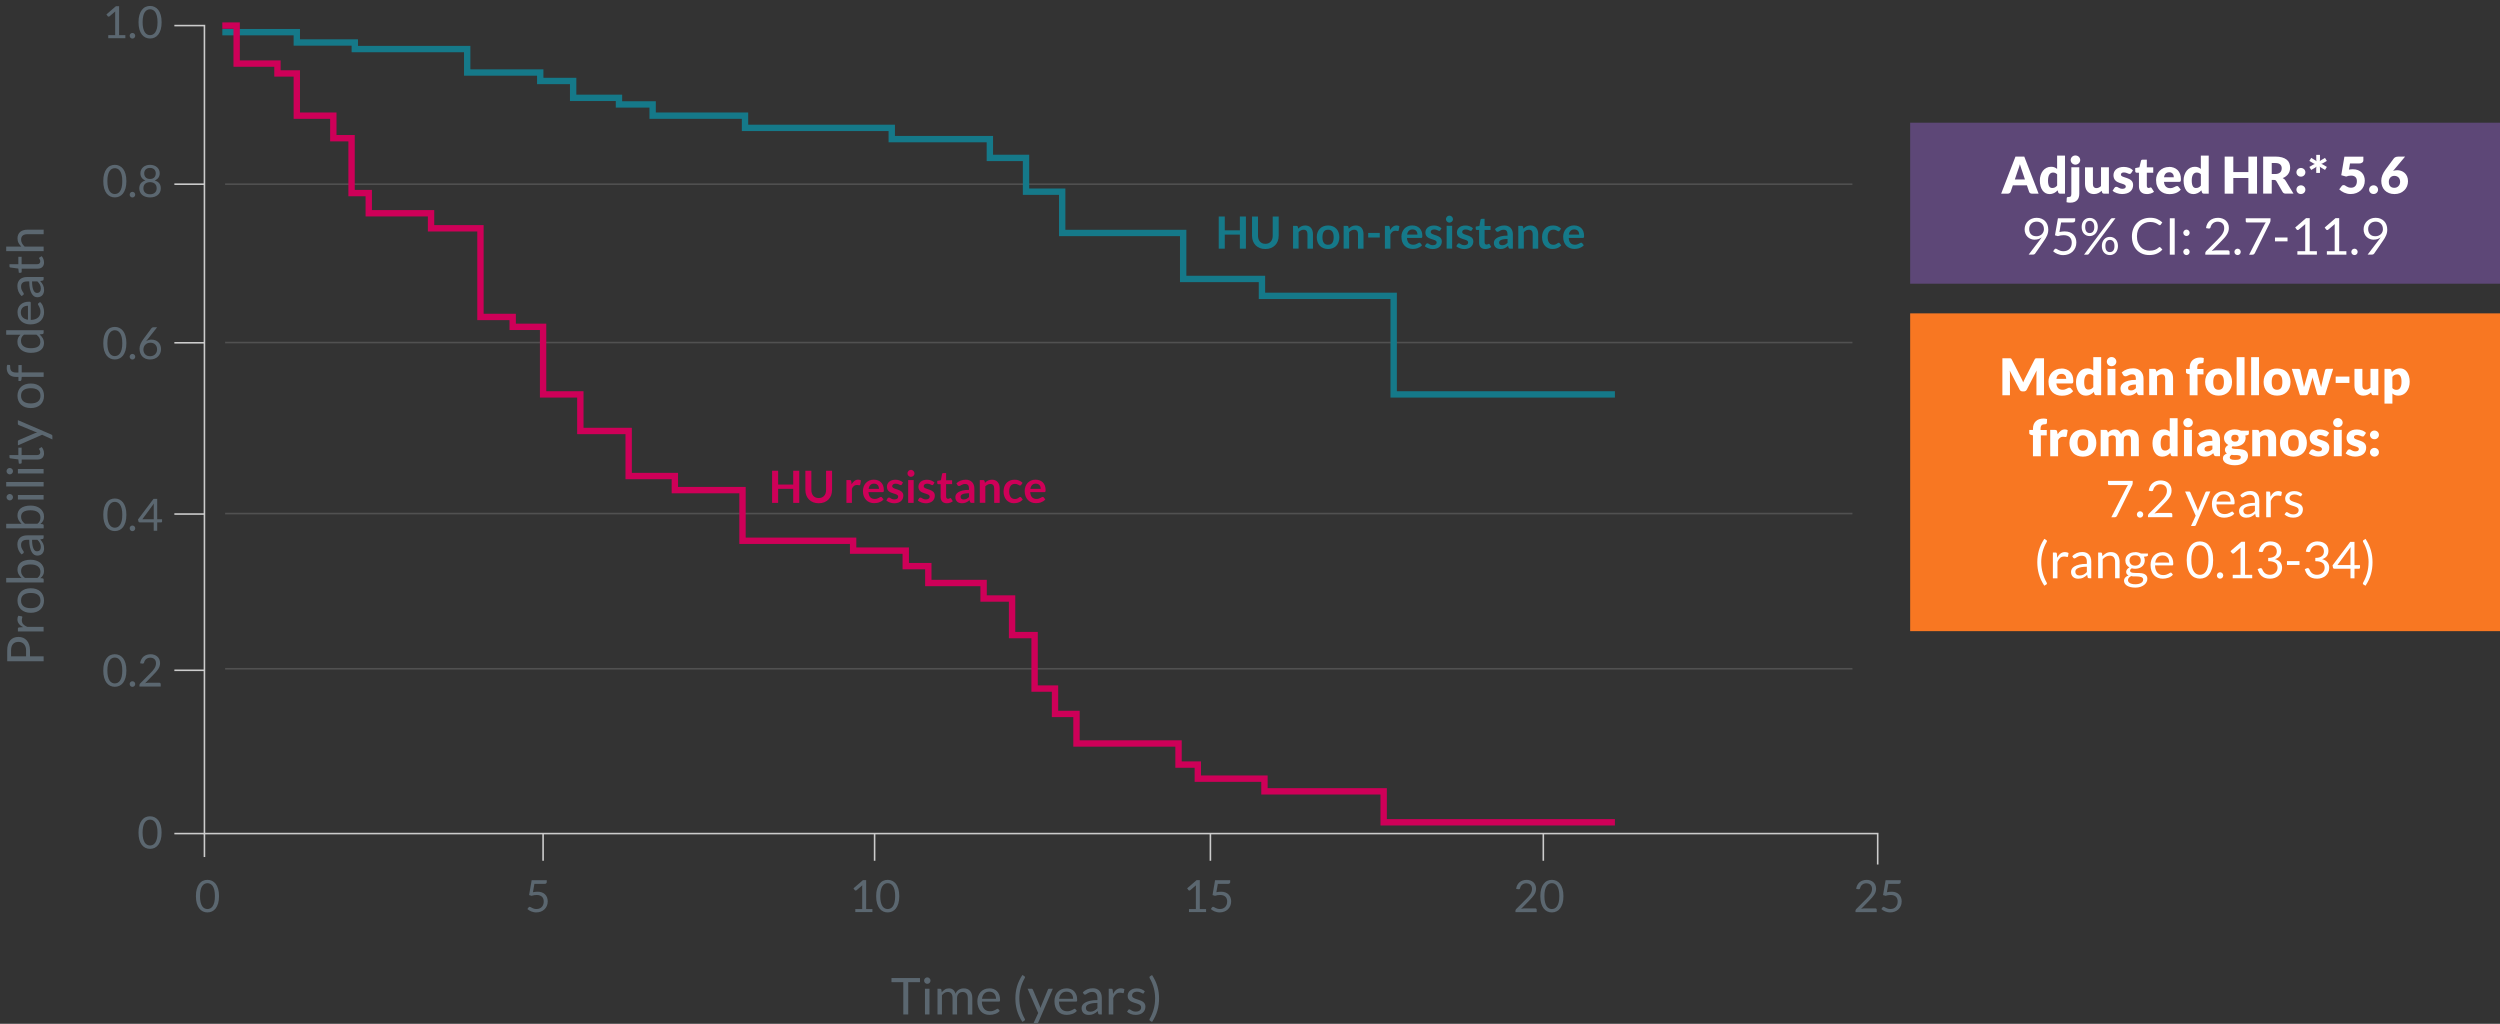<?xml version="1.0" encoding="UTF-8"?><svg id="Layer_2" xmlns="http://www.w3.org/2000/svg" viewBox="0 0 786.7 322.16"><rect x="0" y="0" width="786.7" height="322.16" fill="#333333" stroke="none"/><defs><style>.cls-1{fill:#ce0058;}.cls-2{fill:#fff;}.cls-3{fill:#5d4777;}.cls-4{stroke:#ce0058;}.cls-4,.cls-5,.cls-6,.cls-7{fill:none;stroke-miterlimit:10;}.cls-4,.cls-6{stroke-width:2px;}.cls-8{fill:#5b6770;}.cls-5{opacity:.2;}.cls-5,.cls-7{stroke:#ccc;stroke-width:.5px;}.cls-6{stroke:#157989;}.cls-9{fill:#157989;}.cls-10{fill:#f87722;}</style></defs><g id="Layer_1-2"><g><line class="cls-5" x1="70.84" y1="57.96" x2="582.92" y2="57.96"/><line class="cls-5" x1="70.84" y1="107.79" x2="582.92" y2="107.79"/><line class="cls-5" x1="70.84" y1="161.61" x2="582.92" y2="161.61"/><line class="cls-5" x1="70.84" y1="210.45" x2="582.92" y2="210.45"/><g><polyline class="cls-7" points="54.87 8.05 64.33 8.05 64.33 262.31 485.65 262.31 590.87 262.31 590.87 272.05"/><line class="cls-7" x1="485.65" y1="262.31" x2="485.65" y2="270.87"/><line class="cls-7" x1="380.89" y1="262.31" x2="380.89" y2="270.87"/><line class="cls-7" x1="275.22" y1="262.31" x2="275.22" y2="270.87"/><line class="cls-7" x1="170.9" y1="262.31" x2="170.9" y2="270.87"/><polyline class="cls-7" points="64.33 269.69 64.33 262.31 54.87 262.31"/><line class="cls-7" x1="64.33" y1="210.93" x2="54.87" y2="210.93"/><line class="cls-7" x1="64.33" y1="161.76" x2="54.87" y2="161.76"/><line class="cls-7" x1="64.33" y1="107.87" x2="54.87" y2="107.87"/><line class="cls-7" x1="64.33" y1="57.96" x2="54.87" y2="57.96"/></g><polyline class="cls-6" points="508.18 124.11 438.56 124.11 438.56 93.1 397.11 93.1 397.11 87.78 372.32 87.78 372.32 73.31 334.25 73.31 334.25 60.32 322.87 60.32 322.87 49.69 311.49 49.69 311.49 43.78 280.62 43.78 280.62 40.24 234.44 40.24 234.44 36.4 205.37 36.4 205.37 32.86 194.78 32.86 194.78 30.79 180.36 30.79 180.36 25.48 170 25.48 170 22.82 147.02 22.82 147.02 15.44 111.65 15.44 111.65 13.37 93.4 13.37 93.4 10.12 69.96 10.12"/><polyline class="cls-4" points="508.18 258.76 435.41 258.76 435.41 249.02 397.9 249.02 397.9 245.03 376.93 245.03 376.93 240.6 370.86 240.6 370.86 233.96 338.75 233.96 338.75 224.66 331.99 224.66 331.99 216.68 325.57 216.68 325.57 199.85 318.48 199.85 318.48 188.34 309.52 188.34 309.52 183.46 292.12 183.46 292.12 178.15 285.02 178.15 285.02 173.27 268.46 173.27 268.46 170.17 233.65 170.17 233.65 154.23 212.36 154.23 212.36 149.8 197.83 149.8 197.83 135.62 182.62 135.62 182.62 124.11 170.9 124.11 170.9 102.85 161.33 102.85 161.33 99.74 151.19 99.74 151.19 71.84 135.64 71.84 135.64 67.11 116.04 67.11 116.04 60.76 110.63 60.76 110.63 43.49 104.89 43.49 104.89 36.4 93.4 36.4 93.4 23.11 87.31 23.11 87.31 20.01 74.47 20.01 74.47 8.05 69.96 8.05"/><rect class="cls-3" x="601.09" y="38.61" width="185.61" height="50.67"/><g><path class="cls-2" d="m641.52,60.94h-2.1c-.23,0-.43-.05-.58-.16-.15-.11-.26-.25-.32-.42l-.69-2.03h-4.43l-.69,2.03c-.05.15-.16.28-.31.4-.16.12-.34.18-.57.18h-2.11l4.51-11.66h2.77l4.51,11.66Zm-7.49-4.46h3.18l-1.07-3.19c-.07-.2-.15-.44-.24-.72-.09-.27-.19-.57-.28-.89-.09.33-.17.63-.26.9-.09.28-.18.52-.26.72l-1.07,3.18Z"/><path class="cls-2" d="m648.29,60.94c-.16,0-.28-.03-.39-.1-.1-.07-.18-.17-.22-.31l-.19-.63c-.17.18-.34.34-.52.48-.18.14-.38.27-.59.37-.21.1-.44.18-.68.24-.24.06-.51.08-.79.08-.43,0-.83-.1-1.2-.29-.37-.19-.69-.47-.95-.83-.27-.36-.48-.81-.63-1.33s-.23-1.12-.23-1.8c0-.62.08-1.19.26-1.72.17-.53.41-.99.72-1.38.31-.39.69-.69,1.12-.91s.92-.33,1.45-.33c.43,0,.79.06,1.08.19.3.12.56.29.8.49v-4.2h2.48v11.98h-1.54Zm-2.51-1.78c.18,0,.34-.02.49-.05.15-.03.28-.08.4-.15.12-.06.24-.14.35-.24s.22-.21.32-.34v-3.52c-.19-.21-.4-.35-.61-.44-.22-.08-.44-.12-.68-.12s-.44.04-.63.14c-.19.09-.36.24-.5.44-.14.2-.25.46-.33.78-.08.32-.12.71-.12,1.16s.03.81.1,1.1c.06.3.15.54.27.72.11.18.25.32.41.4.16.08.34.12.54.12Z"/><path class="cls-2" d="m654.31,52.64v8.31c0,.39-.05.76-.15,1.1s-.26.65-.49.9c-.23.26-.53.46-.9.61-.37.15-.83.22-1.38.22-.2,0-.39-.01-.56-.04-.17-.02-.35-.06-.54-.11l.08-1.3c.01-.11.05-.2.11-.25.06-.05.19-.08.38-.08s.35-.02.47-.05c.12-.03.22-.09.29-.17.07-.08.12-.19.15-.32s.04-.31.04-.52v-8.31h2.48Zm.29-2.27c0,.2-.04.38-.12.56-.08.17-.19.33-.33.46s-.3.23-.48.31-.38.12-.59.12-.39-.04-.57-.12c-.18-.08-.33-.18-.47-.31s-.24-.28-.32-.46c-.08-.17-.12-.36-.12-.56s.04-.39.12-.57.18-.33.32-.46c.14-.13.29-.24.47-.31.18-.07.37-.11.57-.11s.4.04.59.11c.18.08.35.18.48.31.14.13.25.29.33.46.08.18.12.37.12.57Z"/><path class="cls-2" d="m658.6,52.64v5.26c0,.41.09.73.28.95.19.22.46.34.82.34.27,0,.53-.06.76-.17.24-.11.47-.27.69-.47v-5.91h2.48v8.3h-1.54c-.31,0-.51-.14-.61-.42l-.15-.48c-.16.16-.33.29-.5.42-.17.12-.35.23-.55.32-.2.09-.4.16-.63.21-.22.05-.47.08-.74.08-.45,0-.85-.08-1.2-.24s-.64-.38-.88-.66c-.24-.28-.42-.62-.54-1-.12-.38-.18-.81-.18-1.26v-5.26h2.48Z"/><path class="cls-2" d="m670.63,54.46c-.06.1-.13.17-.2.22-.07.04-.16.06-.28.06s-.23-.03-.35-.08c-.12-.05-.24-.1-.38-.16-.14-.06-.29-.11-.46-.16-.17-.05-.37-.08-.58-.08-.32,0-.56.06-.72.18s-.25.29-.25.5c0,.15.05.28.16.38.11.1.25.19.44.27.18.08.39.15.62.22.23.07.46.15.7.23.24.09.47.19.7.3.23.11.43.26.62.42s.33.37.44.61c.11.24.16.53.16.86,0,.41-.07.79-.22,1.14s-.37.64-.67.9-.66.45-1.1.58c-.44.14-.94.21-1.5.21-.28,0-.57-.03-.85-.08-.28-.05-.56-.12-.82-.22-.26-.09-.51-.2-.73-.32-.22-.12-.42-.26-.58-.4l.58-.91c.07-.11.15-.19.25-.25.1-.06.22-.09.38-.09.14,0,.27.03.39.1.12.06.24.13.37.21.13.07.29.14.47.21.18.06.4.1.68.1.19,0,.35-.02.49-.06.13-.04.24-.09.32-.16s.14-.15.18-.23.06-.17.06-.26c0-.17-.06-.3-.17-.41-.11-.11-.26-.2-.44-.28s-.39-.15-.62-.22c-.23-.07-.47-.14-.71-.23-.24-.09-.48-.19-.71-.31-.23-.12-.44-.27-.62-.46-.18-.18-.33-.41-.44-.68-.11-.27-.17-.59-.17-.97,0-.35.07-.69.2-1,.14-.32.34-.6.61-.84.27-.24.61-.43,1.02-.57.41-.14.89-.21,1.44-.21.3,0,.59.03.87.08.28.05.54.13.79.22s.47.21.67.34c.2.13.38.27.54.43l-.56.87Z"/><path class="cls-2" d="m675.51,61.06c-.39,0-.74-.06-1.04-.17-.3-.11-.55-.28-.76-.49-.21-.21-.36-.46-.47-.76-.11-.3-.16-.63-.16-1v-4.29h-.7c-.13,0-.24-.04-.33-.12s-.14-.2-.14-.36v-.97l1.32-.26.49-2.02c.06-.26.25-.38.54-.38h1.3v2.42h2.02v1.7h-2.02v4.12c0,.19.05.35.14.48.09.13.23.19.4.19.09,0,.17,0,.23-.03.06-.02.11-.04.16-.06.05-.02.09-.05.13-.06.04-.02.09-.03.14-.03.07,0,.13.02.18.05.05.03.09.09.14.16l.75,1.18c-.32.24-.68.42-1.08.54-.4.12-.81.18-1.24.18Z"/><path class="cls-2" d="m682.55,52.51c.55,0,1.05.08,1.51.26.46.17.85.42,1.18.74s.58.72.77,1.2c.18.47.28,1.01.28,1.6,0,.19,0,.34-.02.46-.02.12-.04.21-.09.28s-.1.12-.17.14c-.07.03-.16.04-.28.04h-4.78c.08.69.29,1.2.63,1.51.34.31.78.47,1.32.47.29,0,.54-.04.74-.1s.39-.15.56-.23c.16-.08.31-.16.45-.23.14-.07.28-.1.43-.1.2,0,.35.07.45.22l.72.89c-.26.29-.53.53-.83.72s-.6.33-.91.43c-.31.1-.62.18-.94.22-.31.04-.61.06-.89.06-.58,0-1.13-.09-1.64-.28-.51-.19-.96-.47-1.34-.84-.38-.37-.68-.84-.9-1.39s-.33-1.2-.33-1.94c0-.55.09-1.08.28-1.58s.46-.93.82-1.3c.36-.37.78-.67,1.29-.89s1.07-.33,1.71-.33Zm.05,1.71c-.47,0-.84.13-1.11.4-.27.27-.44.66-.53,1.16h3.1c0-.2-.03-.39-.08-.58-.05-.19-.13-.35-.25-.5-.12-.15-.27-.27-.45-.36s-.41-.14-.68-.14Z"/><path class="cls-2" d="m693.52,60.94c-.16,0-.28-.03-.39-.1-.1-.07-.18-.17-.22-.31l-.19-.63c-.17.18-.34.34-.52.48-.18.14-.38.27-.59.37-.21.1-.44.18-.68.24-.24.06-.51.08-.79.08-.43,0-.83-.1-1.2-.29-.37-.19-.69-.47-.95-.83-.27-.36-.48-.81-.63-1.33s-.23-1.12-.23-1.8c0-.62.08-1.19.26-1.72.17-.53.41-.99.72-1.38.31-.39.69-.69,1.12-.91s.92-.33,1.45-.33c.43,0,.79.06,1.08.19.3.12.56.29.8.49v-4.2h2.48v11.98h-1.54Zm-2.51-1.78c.18,0,.34-.02.49-.05.15-.03.28-.08.4-.15.12-.06.24-.14.35-.24s.22-.21.32-.34v-3.52c-.19-.21-.4-.35-.61-.44-.22-.08-.44-.12-.68-.12s-.44.04-.63.14c-.19.09-.36.24-.5.44-.14.2-.25.46-.33.78-.08.32-.12.71-.12,1.16s.03.81.1,1.1c.06.3.15.54.27.72.11.18.25.32.41.4.16.08.34.12.54.12Z"/><path class="cls-2" d="m710.24,60.94h-2.72v-4.93h-4.74v4.93h-2.72v-11.66h2.72v4.87h4.74v-4.87h2.72v11.66Z"/><path class="cls-2" d="m714.87,56.62v4.31h-2.7v-11.66h3.79c.84,0,1.56.09,2.16.26.59.17,1.08.42,1.46.72s.65.67.82,1.1c.17.42.26.88.26,1.38,0,.38-.05.74-.15,1.07s-.25.65-.45.93c-.2.29-.45.54-.74.76-.29.22-.62.41-1,.55.18.09.35.2.51.34.16.13.29.3.41.49l2.48,4.06h-2.45c-.45,0-.78-.17-.98-.51l-1.94-3.38c-.08-.15-.19-.26-.3-.32-.11-.06-.28-.1-.48-.1h-.69Zm0-1.86h1.09c.37,0,.68-.05.94-.14.26-.09.47-.22.64-.39s.29-.36.36-.58c.07-.22.11-.46.11-.72,0-.51-.17-.91-.5-1.2s-.85-.43-1.55-.43h-1.09v3.46Z"/><path class="cls-2" d="m722.64,54.22c0-.19.04-.37.11-.54s.17-.31.3-.43c.12-.12.27-.22.44-.29.17-.07.36-.11.56-.11s.38.04.55.11c.17.07.32.17.45.29.13.12.23.27.3.43s.11.34.11.54-.04.37-.11.54-.17.31-.3.44c-.13.12-.28.22-.45.29s-.35.1-.55.1-.39-.04-.56-.1c-.17-.07-.32-.17-.44-.29-.12-.12-.22-.27-.3-.44s-.11-.35-.11-.54Zm0,5.46c0-.19.04-.37.11-.54s.17-.31.3-.43c.12-.12.27-.22.44-.29.17-.07.36-.11.56-.11s.38.04.55.11c.17.07.32.17.45.29.13.12.23.27.3.43s.11.34.11.54-.04.37-.11.54-.17.31-.3.44c-.13.12-.28.22-.45.29s-.35.1-.55.1-.39-.04-.56-.1c-.17-.07-.32-.17-.44-.29-.12-.12-.22-.27-.3-.44s-.11-.35-.11-.54Z"/><path class="cls-2" d="m728.87,54.42v-1.38c0-.11,0-.21.02-.32s.04-.21.07-.3c-.07.08-.15.14-.23.2s-.18.12-.27.18l-1.17.68-.58-.95,1.17-.68c.1-.06.2-.11.3-.15s.21-.08.31-.1c-.11-.02-.21-.05-.31-.1-.1-.04-.2-.1-.3-.16l-1.17-.7.58-.96,1.17.7c.1.06.19.12.28.18s.17.13.24.2c-.06-.18-.1-.39-.1-.62v-1.4h1.17v1.38c0,.11,0,.22-.02.33-.01.11-.04.21-.07.3.07-.08.15-.14.23-.2s.18-.12.27-.18l1.17-.69.58.96-1.17.68c-.11.06-.21.11-.31.15s-.21.08-.31.1c.11.02.21.05.32.1.1.04.21.1.31.16l1.17.7-.58.95-1.17-.7c-.1-.06-.2-.12-.28-.18-.09-.06-.17-.13-.24-.2.07.19.1.39.1.62v1.4h-1.17Z"/><path class="cls-2" d="m743.73,50.3c0,.17-.03.33-.08.46-.05.14-.14.26-.25.36-.12.1-.27.18-.45.24-.19.06-.41.08-.67.08h-2.78l-.33,1.93c.22-.04.43-.07.63-.08.2-.02.4-.03.59-.03.61,0,1.16.09,1.62.28.47.19.86.44,1.18.76.32.32.56.7.72,1.14.16.44.24.9.24,1.4,0,.62-.11,1.19-.33,1.71s-.53.96-.92,1.33-.87.66-1.41.87-1.15.31-1.8.31c-.38,0-.74-.04-1.08-.12s-.67-.19-.97-.32c-.3-.14-.58-.29-.84-.47-.26-.18-.49-.37-.7-.57l.77-1.02c.08-.11.17-.19.28-.24s.22-.08.34-.08c.16,0,.31.04.45.13s.3.18.46.29c.17.1.36.2.59.28.22.08.5.13.83.13s.61-.05.85-.16c.23-.11.42-.26.57-.45.15-.19.25-.41.32-.66.07-.25.1-.52.1-.81,0-.57-.16-1-.48-1.29s-.77-.44-1.36-.44c-.52,0-1.03.1-1.54.3l-1.54-.42.99-5.83h5.97v1.02Z"/><path class="cls-2" d="m745.51,59.68c0-.19.04-.37.11-.54s.17-.31.3-.43c.12-.12.27-.22.44-.29.17-.07.36-.11.56-.11s.38.04.55.11c.17.07.32.17.45.29.13.12.23.27.3.43.07.17.11.34.11.54s-.04.37-.11.54c-.07.17-.17.31-.3.44-.13.12-.28.22-.45.29-.17.07-.36.1-.55.1s-.39-.04-.56-.1-.32-.17-.44-.29c-.12-.12-.22-.27-.3-.44s-.11-.35-.11-.54Z"/><path class="cls-2" d="m754.31,53.55c.42,0,.84.07,1.25.21s.78.35,1.1.64c.33.29.59.65.79,1.09.2.44.3.96.3,1.56,0,.54-.1,1.06-.3,1.55-.2.49-.49.92-.86,1.28-.37.37-.82.65-1.34.87-.52.21-1.1.32-1.74.32s-1.23-.1-1.75-.31-.96-.49-1.32-.86c-.36-.37-.63-.81-.82-1.32-.19-.51-.28-1.07-.28-1.69,0-.58.11-1.16.34-1.74.22-.58.55-1.16.99-1.76l2.62-3.54c.12-.16.29-.29.53-.4s.5-.16.8-.16h2.21l-3.46,4.13c-.05.06-.1.12-.16.18-.05.06-.1.12-.15.18.19-.07.38-.12.59-.16s.43-.06.66-.06Zm-2.59,3.67c0,.29.03.55.1.78.07.23.18.43.32.59.14.17.33.29.54.38s.48.13.78.13c.26,0,.49-.05.72-.14.22-.1.41-.23.57-.4.16-.17.29-.37.38-.59.09-.23.14-.47.14-.74,0-.3-.04-.57-.13-.8s-.21-.43-.37-.59-.35-.28-.58-.37-.48-.13-.76-.13c-.25,0-.48.04-.69.13s-.39.21-.54.38c-.15.17-.27.36-.36.59-.08.23-.13.49-.13.78Z"/><path class="cls-2" d="m640.32,75.43c-.43,0-.84-.07-1.23-.22-.39-.14-.73-.36-1.02-.64-.29-.28-.53-.62-.7-1.03-.17-.41-.26-.88-.26-1.4,0-.5.09-.97.28-1.41.19-.44.45-.82.78-1.14s.74-.58,1.2-.77c.46-.19.97-.28,1.53-.28s1.05.09,1.5.27c.45.18.83.44,1.15.76s.57.71.74,1.17c.17.45.26.95.26,1.5,0,.33-.03.64-.09.94-.06.3-.15.59-.27.87-.12.28-.26.56-.42.84-.16.28-.35.57-.56.87l-2.79,4.03c-.07.1-.17.18-.3.24s-.28.09-.44.09h-1.31l3.49-4.57c.12-.15.23-.3.33-.44.1-.14.2-.28.29-.42-.29.23-.62.41-.99.54-.37.12-.76.18-1.17.18Zm2.86-3.35c0-.36-.06-.68-.17-.97-.11-.29-.27-.54-.48-.74s-.44-.36-.72-.47-.59-.16-.92-.16-.67.06-.96.17c-.29.11-.54.27-.74.48s-.36.45-.48.73c-.11.28-.17.59-.17.93,0,.36.05.69.16.97.1.29.25.53.45.72.19.2.43.35.71.45s.59.15.94.15c.38,0,.72-.06,1.02-.19.3-.12.55-.29.75-.5.2-.21.36-.45.46-.72s.16-.55.16-.85Z"/><path class="cls-2" d="m653.03,69.3c0,.2-.06.37-.19.5s-.34.2-.65.2h-3.6l-.53,3.01c.6-.13,1.15-.19,1.66-.19.6,0,1.12.09,1.58.26.46.18.84.42,1.15.73.31.31.54.67.7,1.1.16.42.24.88.24,1.38,0,.61-.11,1.16-.32,1.65-.21.49-.51.91-.88,1.26-.37.35-.81.62-1.31.8s-1.04.28-1.62.28c-.34,0-.66-.03-.97-.1-.31-.07-.6-.16-.86-.27-.27-.11-.51-.24-.74-.38s-.43-.3-.61-.46l.43-.61c.1-.14.22-.21.38-.21.1,0,.22.04.36.12.14.08.3.17.49.28.19.1.42.19.68.28.26.08.57.12.92.12.4,0,.76-.06,1.08-.19s.59-.31.82-.55c.23-.24.4-.52.52-.85.12-.33.18-.7.18-1.11,0-.36-.05-.68-.16-.97-.1-.29-.26-.53-.47-.74-.21-.2-.47-.36-.79-.47-.32-.11-.68-.17-1.1-.17-.29,0-.59.02-.9.07-.31.05-.63.13-.96.23l-.9-.26.93-5.36h5.43v.62Z"/><path class="cls-2" d="m660.14,71.44c0,.45-.07.85-.21,1.2s-.32.65-.56.9c-.23.24-.5.43-.81.56s-.63.19-.97.19c-.36,0-.7-.06-1-.19-.31-.13-.58-.31-.8-.56-.23-.24-.41-.54-.54-.9-.13-.35-.19-.76-.19-1.2s.06-.87.19-1.22c.13-.36.31-.66.54-.9s.5-.43.8-.56c.31-.13.64-.19,1-.19s.69.06,1,.19c.31.13.58.31.81.56s.41.55.54.9.2.77.2,1.22Zm4.01-2.48c.07-.09.14-.16.22-.21s.18-.08.31-.08h1.02l-8.38,11.23c-.05.07-.12.13-.19.17-.08.04-.16.06-.26.06h-1.06l8.34-11.18Zm-5.12,2.48c0-.35-.04-.65-.11-.9-.07-.25-.18-.45-.31-.6s-.28-.27-.46-.34c-.17-.07-.36-.1-.56-.1s-.38.03-.56.1c-.17.07-.32.18-.45.34-.13.16-.23.36-.3.6-.07.25-.11.54-.11.9s.04.64.11.88c.07.24.17.44.3.59.13.15.28.26.45.33.17.07.36.1.56.1s.38-.03.56-.1c.17-.07.33-.18.46-.33.13-.15.23-.35.31-.59.08-.24.11-.54.11-.88Zm7.45,5.99c0,.45-.07.85-.21,1.2-.14.35-.32.65-.56.89-.23.24-.5.43-.81.56s-.63.19-.96.19c-.36,0-.7-.06-1-.19s-.58-.31-.8-.56c-.23-.24-.41-.54-.54-.89-.13-.35-.19-.75-.19-1.2s.06-.87.19-1.23c.13-.36.31-.66.54-.91.23-.25.5-.43.8-.56s.64-.19,1-.19.69.06,1,.19.58.32.81.56.41.55.54.91c.13.36.19.77.19,1.23Zm-1.1,0c0-.35-.04-.65-.11-.9-.08-.25-.18-.45-.31-.6s-.28-.27-.46-.34c-.17-.07-.36-.1-.56-.1s-.38.04-.56.1c-.17.07-.32.18-.45.34s-.23.36-.3.6c-.07.25-.11.55-.11.9s.04.64.11.88c.07.24.17.44.3.59.13.15.28.26.45.33.17.07.36.1.56.1s.38-.03.56-.1c.17-.07.33-.18.46-.33.13-.15.23-.35.31-.59.07-.24.11-.53.11-.88Z"/><path class="cls-2" d="m679.62,77.77c.09,0,.16.04.23.1l.61.66c-.47.54-1.04.97-1.71,1.27-.67.3-1.48.46-2.42.46-.83,0-1.58-.14-2.25-.43-.67-.29-1.25-.69-1.72-1.2s-.84-1.13-1.1-1.85c-.26-.72-.39-1.51-.39-2.38s.14-1.66.42-2.38c.28-.72.67-1.34,1.18-1.86.51-.52,1.11-.92,1.82-1.2.71-.29,1.49-.43,2.34-.43s1.57.13,2.18.39c.61.26,1.15.62,1.63,1.06l-.5.71c-.04.05-.08.1-.13.13-.05.04-.12.05-.21.05-.07,0-.14-.03-.22-.08-.08-.05-.17-.11-.28-.19-.11-.08-.23-.15-.38-.24-.14-.08-.31-.17-.51-.24-.2-.07-.43-.14-.69-.19s-.56-.08-.9-.08c-.61,0-1.17.11-1.68.32-.51.21-.95.51-1.32.9-.37.39-.65.86-.86,1.42-.21.56-.31,1.19-.31,1.88s.1,1.35.31,1.91c.21.56.49,1.03.84,1.42.35.39.77.68,1.26.88.49.2,1.01.3,1.57.3.34,0,.65-.02.92-.06.27-.04.52-.1.76-.19s.45-.19.65-.32c.2-.13.4-.29.6-.47.09-.08.18-.12.26-.12Z"/><path class="cls-2" d="m684.34,80.14h-1.55v-11.46h1.55v11.46Z"/><path class="cls-2" d="m687.04,73.26c0-.14.02-.27.08-.39.05-.12.12-.23.21-.32.09-.09.19-.16.32-.22.12-.05.25-.08.39-.08s.27.03.39.08c.12.05.23.12.32.22.09.09.16.2.21.32.05.12.08.25.08.39s-.03.28-.08.4c-.05.12-.12.23-.21.32-.09.09-.2.16-.32.21-.12.05-.25.08-.39.08s-.27-.03-.39-.08-.23-.12-.32-.21c-.09-.09-.16-.2-.21-.32-.05-.12-.08-.25-.08-.4Zm0,6c0-.14.02-.27.08-.39.05-.12.12-.23.21-.32.09-.09.19-.16.32-.22.12-.05.25-.08.39-.08s.27.03.39.08c.12.05.23.12.32.22.09.09.16.2.21.32.05.12.08.25.08.39s-.03.28-.08.4c-.05.12-.12.23-.21.32-.09.09-.2.16-.32.21-.12.05-.25.08-.39.08s-.27-.03-.39-.08-.23-.12-.32-.21c-.09-.09-.16-.2-.21-.32-.05-.12-.08-.25-.08-.4Z"/><path class="cls-2" d="m697.95,68.54c.49,0,.94.07,1.36.22s.79.35,1.09.63.55.61.72,1c.18.39.26.84.26,1.34,0,.43-.06.82-.19,1.18-.13.36-.3.71-.52,1.04s-.47.66-.76.97c-.29.31-.59.63-.91.96l-3.02,3.09c.21-.06.43-.11.65-.14.22-.04.43-.05.63-.05h3.84c.16,0,.28.04.37.14s.14.21.14.35v.86h-7.65v-.49c0-.1.02-.21.06-.31s.11-.21.2-.3l3.67-3.69c.3-.31.58-.61.83-.89s.47-.57.64-.86.32-.58.41-.88c.1-.3.14-.61.14-.95s-.05-.63-.16-.88c-.11-.25-.25-.46-.44-.63-.19-.17-.41-.29-.66-.37-.25-.08-.52-.12-.81-.12s-.55.04-.8.13c-.25.09-.46.2-.65.36-.19.15-.35.33-.48.54s-.22.44-.28.69c-.04.16-.11.27-.19.34-.09.07-.2.1-.34.1-.03,0-.05,0-.08,0s-.06,0-.1-.01l-.74-.13c.07-.52.22-.99.43-1.39.21-.4.48-.74.81-1.01.33-.27.7-.48,1.13-.62.42-.14.88-.21,1.37-.21Z"/><path class="cls-2" d="m703.12,79.26c0-.14.03-.27.08-.39.05-.12.12-.23.21-.32s.19-.16.32-.22c.12-.05.25-.08.39-.08s.27.03.39.08c.12.05.23.12.32.22s.16.2.21.32c.05.12.08.25.08.39s-.03.28-.08.4c-.05.12-.12.23-.21.32s-.2.16-.32.21-.25.08-.39.08-.27-.03-.39-.08c-.12-.05-.23-.12-.32-.21s-.16-.2-.21-.32c-.05-.12-.08-.25-.08-.4Z"/><path class="cls-2" d="m714.48,68.67v.64c0,.18-.02.33-.06.45s-.08.22-.12.3l-4.74,9.58c-.07.14-.17.26-.29.36-.12.1-.29.15-.5.15h-1.02l4.82-9.46c.07-.13.14-.26.21-.37.07-.11.15-.22.24-.32h-5.98c-.09,0-.17-.04-.24-.11-.07-.07-.11-.15-.11-.24v-.97h7.79Z"/><path class="cls-2" d="m715.89,74.74h3.95v1.21h-3.95v-1.21Z"/><path class="cls-2" d="m722.94,79.05h2.46v-7.82c0-.23,0-.47.02-.71l-2.05,1.75c-.05.04-.11.07-.16.09-.05.02-.1.03-.15.03-.08,0-.15-.02-.22-.05-.06-.04-.11-.08-.14-.12l-.45-.62,3.41-2.95h1.16v10.4h2.26v1.09h-6.14v-1.09Z"/><path class="cls-2" d="m732.22,79.05h2.46v-7.82c0-.23,0-.47.02-.71l-2.05,1.75c-.05.04-.11.07-.16.09-.05.02-.1.03-.15.03-.08,0-.15-.02-.22-.05-.06-.04-.11-.08-.14-.12l-.45-.62,3.41-2.95h1.16v10.4h2.26v1.09h-6.14v-1.09Z"/><path class="cls-2" d="m739.91,79.26c0-.14.03-.27.08-.39.05-.12.12-.23.21-.32s.19-.16.32-.22c.12-.05.25-.08.39-.08s.27.03.39.08c.12.05.23.12.32.22s.16.2.21.32c.05.12.08.25.08.39s-.03.28-.08.4c-.05.12-.12.23-.21.32s-.2.16-.32.21-.25.08-.39.08-.27-.03-.39-.08c-.12-.05-.23-.12-.32-.21s-.16-.2-.21-.32c-.05-.12-.08-.25-.08-.4Z"/><path class="cls-2" d="m746.99,75.43c-.43,0-.84-.07-1.23-.22-.39-.14-.73-.36-1.02-.64-.29-.28-.53-.62-.7-1.03-.17-.41-.26-.88-.26-1.4,0-.5.09-.97.28-1.41.19-.44.45-.82.78-1.14s.74-.58,1.2-.77c.46-.19.97-.28,1.53-.28s1.05.09,1.5.27c.45.18.83.44,1.15.76s.57.71.74,1.17c.17.45.26.95.26,1.5,0,.33-.03.64-.09.94-.06.3-.15.59-.27.87-.12.28-.26.56-.42.84-.16.28-.35.57-.56.87l-2.79,4.03c-.07.1-.17.18-.3.24s-.28.09-.44.09h-1.31l3.49-4.57c.12-.15.23-.3.33-.44.1-.14.2-.28.29-.42-.29.23-.62.41-.99.54-.37.12-.76.18-1.17.18Zm2.86-3.35c0-.36-.06-.68-.17-.97-.11-.29-.27-.54-.48-.74s-.44-.36-.72-.47-.59-.16-.92-.16-.67.06-.96.17c-.29.11-.54.27-.74.48s-.36.45-.48.73c-.11.28-.17.59-.17.93,0,.36.05.69.16.97.1.29.25.53.45.72.19.2.43.35.71.45s.59.15.94.15c.38,0,.72-.06,1.02-.19.3-.12.55-.29.75-.5.2-.21.36-.45.46-.72s.16-.55.16-.85Z"/></g><rect class="cls-10" x="601.09" y="98.61" width="185.61" height="100"/><g><path class="cls-2" d="m636.38,119.67c.1.22.19.44.28.67.09-.23.19-.46.29-.68.1-.22.21-.44.31-.64l2.99-5.89c.05-.1.11-.18.16-.24.06-.06.12-.1.19-.12.07-.03.15-.04.24-.04h2.37v11.65h-2.38v-6.71c0-.32.02-.68.05-1.05l-3.09,5.99c-.1.19-.22.33-.39.42-.16.1-.35.14-.56.14h-.37c-.21,0-.39-.05-.56-.14-.16-.1-.29-.24-.39-.42l-3.1-6c.02.19.04.37.05.55s.02.35.02.51v6.71h-2.38v-11.65h2.37c.09,0,.17.01.24.04.07.03.13.07.19.12s.11.13.16.24l3,5.92c.11.2.21.41.31.63Z"/><path class="cls-2" d="m648.69,115.95c.55,0,1.05.08,1.51.26.46.17.85.42,1.18.74.33.32.58.72.77,1.2.18.47.28,1.01.28,1.6,0,.19,0,.34-.02.46-.02.12-.04.21-.09.28-.04.07-.1.12-.17.14s-.16.04-.28.04h-4.78c.08.69.29,1.2.63,1.51.34.31.78.47,1.32.47.29,0,.54-.04.74-.1.21-.07.39-.15.56-.23.16-.09.31-.16.45-.23.14-.07.28-.1.43-.1.2,0,.35.07.45.22l.72.89c-.26.29-.53.53-.83.72s-.6.33-.91.43c-.31.1-.62.18-.94.22-.31.04-.61.06-.89.06-.58,0-1.13-.09-1.64-.28-.51-.19-.96-.47-1.34-.84-.38-.37-.68-.84-.9-1.39s-.33-1.2-.33-1.94c0-.55.09-1.08.28-1.58s.46-.93.82-1.3c.36-.37.78-.67,1.29-.89s1.07-.33,1.71-.33Zm.05,1.71c-.47,0-.84.13-1.11.4s-.44.66-.53,1.16h3.1c0-.2-.03-.39-.08-.58-.05-.19-.13-.35-.25-.5-.12-.15-.27-.27-.45-.36-.19-.09-.41-.14-.68-.14Z"/><path class="cls-2" d="m659.67,124.37c-.16,0-.28-.04-.39-.1-.1-.07-.18-.17-.22-.31l-.19-.63c-.17.18-.34.34-.52.48s-.38.27-.59.37c-.21.11-.44.19-.68.24-.24.06-.51.08-.79.08-.43,0-.83-.1-1.2-.29s-.69-.47-.95-.83-.48-.81-.63-1.33-.23-1.12-.23-1.8c0-.62.08-1.19.26-1.72.17-.53.41-.99.72-1.38.31-.39.69-.69,1.12-.91s.92-.33,1.45-.33c.43,0,.79.06,1.08.19.3.12.56.29.8.49v-4.2h2.48v11.98h-1.54Zm-2.51-1.78c.18,0,.34-.02.49-.05s.28-.08.4-.15.24-.14.35-.24.22-.21.32-.34v-3.52c-.19-.21-.4-.35-.61-.44-.22-.08-.44-.12-.68-.12s-.44.04-.63.14c-.19.09-.36.24-.5.44s-.25.46-.33.78c-.08.32-.12.71-.12,1.16s.03.81.1,1.11c.06.3.15.54.27.72.11.18.25.32.41.4s.34.12.54.12Z"/><path class="cls-2" d="m665.97,113.8c0,.2-.04.38-.12.56-.08.17-.19.32-.33.46s-.3.23-.48.31c-.18.08-.38.12-.59.12s-.39-.04-.57-.12c-.18-.08-.33-.18-.47-.31s-.24-.28-.32-.46c-.08-.17-.12-.36-.12-.56s.04-.39.12-.57.18-.33.32-.46c.14-.13.29-.24.47-.31.18-.07.37-.11.57-.11s.4.04.59.11.35.18.48.31c.14.13.25.29.33.46.08.18.12.37.12.57Zm-.29,2.27v8.3h-2.48v-8.3h2.48Z"/><path class="cls-2" d="m673.41,124.37c-.24,0-.41-.03-.53-.1-.12-.06-.22-.2-.3-.4l-.18-.46c-.21.18-.41.33-.6.46s-.39.25-.6.34c-.21.09-.42.16-.66.21-.23.05-.49.07-.77.07-.38,0-.72-.05-1.03-.15-.31-.1-.57-.24-.79-.44-.22-.19-.38-.43-.5-.72-.12-.29-.18-.62-.18-.99,0-.29.08-.6.22-.91s.41-.59.78-.85c.37-.25.86-.47,1.49-.64.62-.17,1.41-.26,2.36-.26v-.36c0-.49-.1-.84-.3-1.06-.2-.22-.48-.33-.85-.33-.29,0-.53.03-.72.1s-.35.14-.5.22-.29.15-.43.21c-.14.06-.3.1-.5.1-.17,0-.32-.04-.44-.12s-.21-.19-.28-.31l-.45-.78c.5-.44,1.06-.77,1.67-.99.61-.21,1.26-.32,1.96-.32.5,0,.95.08,1.36.24.4.16.74.39,1.02.68.28.29.49.64.64,1.04s.22.84.22,1.31v5.18h-1.14Zm-2.85-1.51c.32,0,.6-.06.84-.17.24-.11.48-.29.73-.54v-1.14c-.5,0-.9.03-1.22.1-.32.06-.57.14-.76.24s-.32.21-.39.33c-.07.12-.11.26-.11.4,0,.29.08.49.23.6.15.12.38.17.68.17Z"/><path class="cls-2" d="m676.31,124.37v-8.3h1.54c.15,0,.28.04.39.1.1.07.18.17.22.31l.14.48c.16-.15.33-.29.5-.42.17-.13.35-.24.55-.32s.41-.16.63-.21.47-.08.74-.08c.45,0,.85.08,1.2.23.35.16.64.38.88.66.24.28.42.61.54,1s.18.81.18,1.26v5.27h-2.48v-5.27c0-.4-.09-.72-.28-.95s-.46-.34-.82-.34c-.27,0-.53.06-.77.18s-.47.28-.69.47v5.91h-2.48Z"/><path class="cls-2" d="m689.04,124.37v-6.59l-.54-.11c-.19-.04-.34-.11-.45-.2-.12-.09-.17-.22-.17-.4v-.98h1.17v-.47c0-.47.08-.9.23-1.29.15-.38.37-.71.66-.98.29-.27.63-.48,1.04-.63.41-.15.88-.22,1.4-.22.2,0,.39.01.56.04.17.02.35.06.54.12l-.05,1.21c0,.08-.03.15-.07.21s-.09.1-.15.14c-.06.03-.12.06-.2.08-.07.02-.14.02-.21.02-.22,0-.41.02-.58.06s-.31.12-.43.23c-.12.11-.2.25-.26.43-.06.18-.09.4-.09.68v.39h1.95v1.7h-1.87v6.58h-2.48Z"/><path class="cls-2" d="m698.16,115.95c.63,0,1.2.1,1.72.29s.96.48,1.33.85c.37.37.66.82.86,1.34.21.53.31,1.12.31,1.77s-.1,1.26-.31,1.79c-.21.53-.49.98-.86,1.35-.37.37-.81.66-1.33.86-.52.2-1.09.3-1.72.3s-1.21-.1-1.73-.3c-.52-.2-.97-.49-1.34-.86-.38-.37-.67-.82-.87-1.35-.21-.53-.31-1.13-.31-1.79s.1-1.25.31-1.77c.21-.52.5-.97.87-1.34.38-.37.82-.65,1.34-.85.52-.2,1.1-.29,1.73-.29Zm0,6.71c.57,0,.99-.2,1.26-.6s.4-1.02.4-1.84-.13-1.43-.4-1.83-.69-.6-1.26-.6-1.02.2-1.29.6c-.27.4-.41,1.01-.41,1.83s.14,1.43.41,1.84c.27.4.7.6,1.29.6Z"/><path class="cls-2" d="m706.31,112.39v11.98h-2.48v-11.98h2.48Z"/><path class="cls-2" d="m710.87,112.39v11.98h-2.48v-11.98h2.48Z"/><path class="cls-2" d="m716.56,115.95c.63,0,1.2.1,1.72.29s.96.48,1.33.85c.37.37.66.82.86,1.34.21.53.31,1.12.31,1.77s-.1,1.26-.31,1.79c-.21.53-.49.98-.86,1.35-.37.37-.81.66-1.33.86-.52.2-1.09.3-1.72.3s-1.21-.1-1.73-.3c-.52-.2-.97-.49-1.34-.86-.38-.37-.67-.82-.87-1.35-.21-.53-.31-1.13-.31-1.79s.1-1.25.31-1.77c.21-.52.5-.97.87-1.34.38-.37.82-.65,1.34-.85.52-.2,1.1-.29,1.73-.29Zm0,6.71c.57,0,.99-.2,1.26-.6s.4-1.02.4-1.84-.13-1.43-.4-1.83-.69-.6-1.26-.6-1.02.2-1.29.6c-.27.4-.41,1.01-.41,1.83s.14,1.43.41,1.84c.27.4.7.6,1.29.6Z"/><path class="cls-2" d="m721.19,116.07h1.98c.18,0,.33.04.46.12.13.08.21.18.23.31l.83,3.72c.06.28.12.56.18.82.05.27.1.53.14.79.07-.26.15-.52.24-.79.08-.26.16-.54.24-.83l1.04-3.73c.03-.12.11-.22.23-.31.12-.08.26-.12.42-.12h1.1c.18,0,.33.04.45.12.13.08.2.19.24.31l.99,3.73c.07.28.15.56.23.82.08.27.15.54.22.81.04-.27.09-.53.16-.8s.13-.54.2-.84l.88-3.72c.03-.13.1-.23.23-.31.12-.08.27-.12.43-.12h1.89l-2.58,8.3h-2.02c-.11,0-.2-.03-.27-.1-.07-.06-.13-.17-.18-.32l-1.18-4.14c-.05-.19-.1-.37-.15-.55-.05-.18-.09-.36-.13-.54-.04.19-.08.37-.12.56-.04.18-.1.37-.16.55l-1.2,4.12c-.08.28-.26.42-.53.42h-1.92l-2.58-8.3Z"/><path class="cls-2" d="m734.99,118.5h4.32v2h-4.32v-2Z"/><path class="cls-2" d="m743.39,116.07v5.26c0,.41.09.73.28.95.19.22.46.34.82.34.27,0,.53-.06.76-.17.24-.11.47-.27.69-.47v-5.91h2.48v8.3h-1.54c-.31,0-.51-.14-.61-.42l-.15-.48c-.16.15-.33.29-.5.42-.17.12-.35.23-.55.32-.2.09-.4.16-.63.21-.22.05-.47.08-.74.08-.45,0-.85-.08-1.2-.24-.35-.16-.64-.38-.88-.66-.24-.28-.42-.62-.54-1-.12-.38-.18-.81-.18-1.27v-5.26h2.48Z"/><path class="cls-2" d="m750.35,127v-10.93h1.54c.15,0,.28.04.39.1.1.07.18.17.22.31l.18.61c.16-.18.33-.34.52-.48.18-.14.38-.27.59-.37.21-.1.44-.19.68-.24.24-.06.51-.09.8-.09.43,0,.83.1,1.2.29.37.19.68.47.95.83.27.36.48.81.63,1.33.15.53.23,1.12.23,1.79,0,.62-.09,1.2-.26,1.73-.17.53-.42.99-.73,1.38-.31.39-.68.69-1.12.91-.44.22-.92.33-1.44.33-.43,0-.79-.06-1.09-.18-.29-.12-.56-.29-.8-.5v3.18h-2.48Zm4.05-9.19c-.18,0-.34.02-.49.05-.15.03-.28.08-.41.15-.13.06-.24.15-.35.24-.11.1-.21.21-.32.34v3.52c.19.21.39.35.61.44s.45.12.69.12.44-.04.63-.13c.19-.09.36-.24.5-.44.14-.2.25-.46.33-.78s.12-.71.12-1.17-.03-.8-.1-1.1c-.06-.3-.15-.54-.27-.72-.12-.18-.25-.32-.41-.4-.16-.08-.34-.12-.54-.12Z"/><path class="cls-2" d="m639.73,143.57v-6.59l-.54-.11c-.19-.04-.34-.11-.45-.2-.12-.09-.17-.22-.17-.4v-.98h1.17v-.47c0-.47.08-.9.23-1.29.15-.38.37-.71.66-.98s.63-.48,1.04-.63c.41-.15.88-.22,1.4-.22.2,0,.39.01.56.04.17.02.35.06.54.12l-.05,1.21c0,.09-.03.16-.07.21-.04.05-.09.1-.15.13s-.12.06-.2.08-.14.02-.21.02c-.22,0-.41.02-.58.06s-.31.12-.43.23c-.12.11-.2.25-.26.43-.06.18-.09.4-.09.68v.39h1.95v1.7h-1.87v6.58h-2.48Z"/><path class="cls-2" d="m645.16,143.57v-8.29h1.47c.12,0,.23,0,.31.03.08.02.15.05.21.1.06.05.1.11.13.18.03.08.05.17.08.27l.14.78c.3-.47.65-.84,1.02-1.11.38-.27.79-.41,1.24-.41.38,0,.68.09.91.27l-.32,1.82c-.02.11-.06.19-.13.24-.06.04-.15.07-.26.07-.09,0-.2-.01-.32-.04-.12-.02-.28-.04-.46-.04-.65,0-1.16.35-1.54,1.04v5.09h-2.48Z"/><path class="cls-2" d="m655.46,135.14c.63,0,1.2.1,1.72.3s.96.48,1.33.85c.37.37.66.81.86,1.34.21.53.31,1.12.31,1.77s-.1,1.26-.31,1.79c-.21.53-.49.98-.86,1.35s-.81.66-1.33.86c-.52.2-1.09.3-1.72.3s-1.21-.1-1.73-.3c-.52-.2-.97-.48-1.34-.86s-.67-.82-.87-1.35c-.21-.53-.31-1.13-.31-1.79s.1-1.25.31-1.77.5-.97.87-1.34c.38-.37.82-.65,1.34-.85.52-.2,1.1-.3,1.73-.3Zm0,6.71c.57,0,.99-.2,1.26-.61.27-.4.4-1.01.4-1.84s-.13-1.43-.4-1.83c-.27-.4-.69-.6-1.26-.6s-1.02.2-1.29.6c-.27.4-.41,1.01-.41,1.83s.14,1.43.41,1.84c.27.4.7.61,1.29.61Z"/><path class="cls-2" d="m661.04,143.57v-8.29h1.54c.15,0,.28.03.39.1.1.07.18.17.22.31l.14.45c.14-.14.28-.28.43-.4.15-.12.31-.22.48-.31.17-.09.36-.16.56-.21s.42-.08.66-.08c.5,0,.92.13,1.24.39.33.26.58.6.75,1.04.14-.26.31-.47.51-.66.2-.18.42-.33.65-.44.23-.11.48-.2.74-.25s.52-.08.77-.08c.47,0,.9.07,1.26.21.37.14.68.35.92.62s.44.6.56.99.19.84.19,1.33v5.27h-2.48v-5.27c0-.86-.37-1.29-1.1-1.29-.34,0-.61.11-.84.33-.22.22-.33.54-.33.96v5.27h-2.48v-5.27c0-.47-.09-.81-.28-1s-.46-.29-.82-.29c-.22,0-.44.05-.64.15-.2.1-.39.24-.56.41v6h-2.48Z"/><path class="cls-2" d="m683.73,143.57c-.16,0-.28-.03-.39-.1-.1-.07-.18-.17-.22-.31l-.19-.63c-.17.18-.34.34-.52.48-.18.14-.38.27-.59.37s-.44.18-.68.24c-.24.05-.51.08-.79.08-.43,0-.83-.1-1.2-.29-.37-.19-.69-.47-.95-.83-.27-.36-.48-.81-.63-1.33s-.23-1.12-.23-1.79c0-.62.08-1.19.26-1.72.17-.53.41-.99.72-1.38.31-.39.69-.69,1.12-.91s.92-.33,1.45-.33c.43,0,.79.06,1.08.19s.56.29.8.49v-4.2h2.48v11.97h-1.54Zm-2.51-1.78c.18,0,.34-.02.49-.05.15-.03.28-.08.4-.15.12-.06.24-.14.35-.24s.22-.21.32-.34v-3.52c-.19-.21-.4-.35-.61-.44-.22-.08-.44-.12-.68-.12s-.44.04-.63.13c-.19.09-.36.24-.5.44-.14.2-.25.46-.33.78s-.12.71-.12,1.16.03.8.1,1.1c.06.3.15.54.27.72.11.18.25.32.41.39.16.08.34.12.54.12Z"/><path class="cls-2" d="m690.04,133c0,.2-.04.38-.12.56-.08.17-.19.33-.33.46s-.3.23-.48.31c-.18.08-.38.12-.59.12s-.39-.04-.57-.12c-.18-.08-.33-.18-.47-.31s-.24-.28-.32-.46-.12-.36-.12-.56.04-.39.12-.57.18-.33.32-.46.29-.24.47-.31c.18-.07.37-.11.57-.11s.4.04.59.11c.18.08.35.18.48.31s.25.29.33.46c.08.18.12.37.12.57Zm-.29,2.27v8.29h-2.48v-8.29h2.48Z"/><path class="cls-2" d="m697.48,143.57c-.24,0-.41-.03-.53-.1s-.22-.2-.3-.4l-.18-.46c-.21.18-.41.33-.6.46-.19.13-.39.25-.6.34-.21.09-.42.16-.66.21-.23.04-.49.07-.77.07-.38,0-.72-.05-1.03-.15-.31-.1-.57-.25-.79-.44-.22-.19-.38-.43-.5-.72-.12-.29-.18-.62-.18-.99,0-.29.08-.6.22-.91s.41-.59.78-.85c.37-.25.86-.47,1.49-.64s1.41-.26,2.36-.26v-.35c0-.49-.1-.84-.3-1.06-.2-.22-.48-.33-.85-.33-.29,0-.53.03-.72.1-.19.06-.35.13-.5.21s-.29.15-.43.22-.3.1-.5.1c-.17,0-.32-.04-.44-.12-.12-.08-.21-.19-.28-.31l-.45-.78c.5-.44,1.06-.77,1.67-.99.61-.22,1.26-.32,1.96-.32.5,0,.95.08,1.36.24.4.16.74.39,1.02.68s.49.63.64,1.04.22.84.22,1.31v5.18h-1.14Zm-2.85-1.51c.32,0,.6-.06.84-.17.24-.11.48-.29.73-.54v-1.14c-.5,0-.9.03-1.22.1-.32.06-.57.14-.76.24-.19.1-.32.21-.39.33s-.11.26-.11.4c0,.29.08.49.23.6.15.12.38.17.68.17Z"/><path class="cls-2" d="m703.3,135.13c.35,0,.68.04,1,.1.31.07.6.17.87.3h2.5v.9c0,.14-.04.25-.12.33s-.21.14-.4.18l-.61.13c.08.24.11.49.11.74,0,.42-.09.79-.26,1.12-.17.33-.41.61-.71.84-.3.23-.66.41-1.07.54-.41.13-.85.19-1.32.19-.26,0-.51-.02-.74-.05-.18.11-.27.23-.27.37s.07.24.22.3c.15.06.34.11.58.13.24.03.51.04.82.04s.62.02.94.04c.32.03.63.08.94.15.31.07.58.18.82.34.24.16.43.36.58.62s.22.59.22.99c0,.38-.09.74-.27,1.1-.18.36-.45.68-.8.96-.35.28-.78.5-1.3.67-.51.17-1.1.25-1.76.25s-1.21-.06-1.68-.19-.86-.28-1.18-.48c-.31-.2-.54-.43-.69-.69s-.22-.53-.22-.82c0-.37.11-.68.34-.93.22-.25.53-.45.92-.6-.19-.12-.34-.28-.45-.47s-.17-.43-.17-.73c0-.12.02-.25.06-.39.04-.13.11-.27.2-.39.09-.13.21-.25.34-.37s.3-.22.5-.31c-.43-.23-.77-.53-1.02-.91s-.37-.82-.37-1.32c0-.42.09-.79.26-1.12.18-.33.42-.62.72-.85.31-.23.67-.41,1.08-.54s.87-.19,1.35-.19Zm1.84,8.73c0-.14-.04-.25-.12-.33-.08-.08-.19-.15-.34-.2-.14-.05-.31-.08-.5-.11-.19-.02-.39-.03-.61-.03h-.68c-.24,0-.47-.02-.7-.07-.16.11-.28.23-.38.36s-.15.28-.15.45c0,.12.03.22.08.32.05.1.14.18.27.25s.3.12.52.16c.22.04.49.06.82.06.36,0,.65-.02.88-.06.23-.04.41-.1.55-.18.14-.08.23-.17.28-.28s.08-.22.08-.35Zm-1.84-4.87c.41,0,.71-.1.89-.31.18-.21.28-.47.28-.8s-.09-.6-.28-.79c-.18-.19-.48-.29-.89-.29s-.71.1-.89.29c-.18.19-.28.46-.28.79,0,.16.02.31.07.44.04.13.12.25.21.35.1.1.22.18.36.23.15.06.32.08.52.08Z"/><path class="cls-2" d="m708.74,143.57v-8.29h1.54c.15,0,.28.03.39.1.1.07.18.17.22.31l.14.48c.16-.15.33-.29.5-.42.17-.13.35-.23.55-.32s.41-.16.63-.21.47-.08.74-.08c.45,0,.85.08,1.2.24.35.16.64.38.88.66s.42.61.54,1,.18.81.18,1.26v5.27h-2.48v-5.27c0-.41-.09-.72-.28-.95s-.46-.34-.82-.34c-.27,0-.53.06-.77.18s-.47.27-.69.47v5.91h-2.48Z"/><path class="cls-2" d="m721.71,135.14c.63,0,1.2.1,1.72.3s.96.48,1.33.85c.37.37.66.81.86,1.34.21.53.31,1.12.31,1.77s-.1,1.26-.31,1.79c-.21.53-.49.98-.86,1.35s-.81.66-1.33.86c-.52.2-1.09.3-1.72.3s-1.21-.1-1.73-.3c-.52-.2-.97-.48-1.34-.86s-.67-.82-.87-1.35c-.21-.53-.31-1.13-.31-1.79s.1-1.25.31-1.77.5-.97.87-1.34c.38-.37.82-.65,1.34-.85.52-.2,1.1-.3,1.73-.3Zm0,6.71c.57,0,.99-.2,1.26-.61.27-.4.4-1.01.4-1.84s-.13-1.43-.4-1.83c-.27-.4-.69-.6-1.26-.6s-1.02.2-1.29.6c-.27.4-.41,1.01-.41,1.83s.14,1.43.41,1.84c.27.4.7.61,1.29.61Z"/><path class="cls-2" d="m732.37,137.09c-.06.1-.13.17-.2.22s-.16.06-.28.06-.23-.03-.35-.08-.24-.11-.38-.16c-.14-.06-.29-.11-.46-.16-.17-.05-.37-.08-.58-.08-.32,0-.56.06-.72.18-.17.12-.25.29-.25.5,0,.15.05.28.16.38s.25.19.44.27c.18.08.39.15.62.22.23.07.46.15.7.23.24.09.47.19.7.3s.43.26.62.42.33.37.44.61c.11.24.16.53.16.86,0,.41-.07.79-.22,1.14-.15.35-.37.64-.67.89-.3.25-.66.45-1.1.58-.44.14-.94.21-1.5.21-.28,0-.57-.03-.85-.08-.28-.05-.56-.12-.82-.22-.26-.09-.51-.2-.73-.32-.22-.12-.42-.26-.58-.4l.58-.91c.07-.11.15-.19.25-.25.1-.06.22-.09.38-.09.14,0,.27.03.39.1.12.06.24.13.37.21.13.07.29.14.47.21.18.06.4.1.68.1.19,0,.35-.02.49-.06.13-.04.24-.09.32-.16.08-.07.14-.15.18-.23.04-.08.06-.17.06-.26,0-.17-.06-.3-.17-.41-.11-.11-.26-.2-.44-.28-.18-.08-.39-.15-.62-.22-.23-.07-.47-.14-.71-.23-.24-.09-.48-.19-.71-.31-.23-.12-.44-.27-.62-.46-.18-.18-.33-.41-.44-.68-.11-.27-.17-.59-.17-.97,0-.35.07-.69.2-1,.14-.32.34-.6.61-.84.27-.24.61-.43,1.02-.57.41-.14.89-.21,1.44-.21.3,0,.59.03.87.08.28.05.54.13.79.22s.47.21.67.34c.2.13.38.27.54.43l-.56.87Z"/><path class="cls-2" d="m737.19,133c0,.2-.04.38-.12.56-.08.17-.19.33-.33.46s-.3.23-.48.31c-.18.08-.38.12-.59.12s-.39-.04-.57-.12c-.18-.08-.33-.18-.47-.31s-.24-.28-.32-.46-.12-.36-.12-.56.04-.39.12-.57.18-.33.32-.46.29-.24.47-.31c.18-.07.37-.11.57-.11s.4.04.59.11c.18.08.35.18.48.31s.25.29.33.46c.08.18.12.37.12.57Zm-.29,2.27v8.29h-2.48v-8.29h2.48Z"/><path class="cls-2" d="m743.97,137.09c-.06.1-.13.17-.2.22s-.16.06-.28.06-.23-.03-.35-.08-.24-.11-.38-.16c-.14-.06-.29-.11-.46-.16-.17-.05-.37-.08-.58-.08-.32,0-.56.06-.72.18-.17.12-.25.29-.25.5,0,.15.05.28.16.38s.25.19.44.27c.18.08.39.15.62.22.23.07.46.15.7.23.24.09.47.19.7.3s.43.26.62.42.33.37.44.61c.11.24.16.53.16.86,0,.41-.07.79-.22,1.14-.15.35-.37.64-.67.89-.3.25-.66.45-1.1.58-.44.14-.94.21-1.5.21-.28,0-.57-.03-.85-.08-.28-.05-.56-.12-.82-.22-.26-.09-.51-.2-.73-.32-.22-.12-.42-.26-.58-.4l.58-.91c.07-.11.15-.19.25-.25.1-.06.22-.09.38-.09.14,0,.27.03.39.1.12.06.24.13.37.21.13.07.29.14.47.21.18.06.4.1.68.1.19,0,.35-.02.49-.06.13-.04.24-.09.32-.16.08-.07.14-.15.18-.23.04-.08.06-.17.06-.26,0-.17-.06-.3-.17-.41-.11-.11-.26-.2-.44-.28-.18-.08-.39-.15-.62-.22-.23-.07-.47-.14-.71-.23-.24-.09-.48-.19-.71-.31-.23-.12-.44-.27-.62-.46-.18-.18-.33-.41-.44-.68-.11-.27-.17-.59-.17-.97,0-.35.07-.69.2-1,.14-.32.34-.6.61-.84.27-.24.61-.43,1.02-.57.41-.14.89-.21,1.44-.21.3,0,.59.03.87.08.28.05.54.13.79.22s.47.21.67.34c.2.13.38.27.54.43l-.56.87Z"/><path class="cls-2" d="m745.78,136.85c0-.19.04-.37.11-.54.07-.16.17-.31.3-.43s.27-.22.44-.29c.17-.07.36-.11.56-.11s.38.04.55.11c.17.07.32.17.45.29s.23.27.3.43c.07.17.11.34.11.54s-.04.37-.11.54-.17.31-.3.44c-.13.12-.28.22-.45.29-.17.07-.35.1-.55.1s-.39-.04-.56-.1c-.17-.07-.32-.17-.44-.29-.12-.12-.22-.27-.3-.44s-.11-.35-.11-.54Zm0,5.46c0-.19.04-.37.11-.54.07-.17.17-.31.3-.43.12-.12.27-.22.44-.29.17-.07.36-.11.56-.11s.38.04.55.11.32.17.45.29c.13.12.23.27.3.43.07.16.11.34.11.54s-.04.37-.11.54-.17.31-.3.44-.28.22-.45.29c-.17.07-.35.11-.55.11s-.39-.04-.56-.11c-.17-.07-.32-.16-.44-.29s-.22-.27-.3-.44-.11-.35-.11-.54Z"/><path class="cls-2" d="m671.12,151.3v.64c0,.18-.02.33-.06.45s-.08.22-.12.3l-4.74,9.58c-.07.14-.17.26-.29.36s-.29.15-.5.15h-1.02l4.82-9.46c.07-.13.14-.26.21-.37.07-.11.15-.22.24-.32h-5.98c-.09,0-.17-.04-.24-.11-.07-.07-.11-.15-.11-.24v-.97h7.79Z"/><path class="cls-2" d="m672.43,161.89c0-.14.03-.27.08-.39.05-.12.12-.23.21-.32.09-.09.19-.16.32-.22.12-.05.25-.08.39-.08s.27.03.39.08.23.12.32.22c.09.09.16.2.21.32.05.12.08.25.08.39s-.03.28-.08.4-.12.22-.21.32c-.09.09-.2.16-.32.21s-.25.08-.39.08-.27-.03-.39-.08c-.12-.05-.23-.12-.32-.21-.09-.09-.16-.2-.21-.32s-.08-.25-.08-.4Z"/><path class="cls-2" d="m679.92,151.18c.49,0,.94.07,1.36.21.42.14.79.35,1.09.63.31.27.55.61.72,1,.18.39.26.84.26,1.34,0,.43-.06.82-.19,1.18s-.3.71-.52,1.04c-.22.33-.47.66-.76.97-.29.31-.59.63-.91.96l-3.02,3.09c.21-.06.43-.11.65-.14s.43-.05.63-.05h3.84c.16,0,.28.04.37.13.09.09.14.21.14.35v.87h-7.65v-.49c0-.1.02-.21.06-.31.04-.11.11-.21.2-.29l3.67-3.69c.3-.31.58-.61.83-.89s.47-.57.64-.86c.18-.29.32-.58.41-.88.1-.3.14-.61.14-.95s-.05-.63-.16-.88-.25-.46-.44-.63c-.19-.16-.41-.29-.66-.37s-.52-.12-.81-.12-.55.04-.8.13-.46.2-.65.36c-.19.15-.35.33-.48.54-.13.21-.22.44-.28.69-.04.15-.11.27-.19.34-.09.07-.2.1-.34.1-.03,0-.05,0-.08,0-.03,0-.06,0-.1-.01l-.74-.13c.07-.52.22-.98.43-1.39.21-.4.48-.74.81-1.01.33-.27.7-.48,1.13-.62.42-.14.88-.21,1.37-.21Z"/><path class="cls-2" d="m691.03,165.16c-.05.11-.11.19-.18.26-.07.06-.18.1-.33.1h-1.06l1.48-3.22-3.34-7.63h1.23c.12,0,.22.03.29.09.07.06.12.13.15.2l2.17,5.1c.05.12.09.23.12.35.03.12.07.24.09.36.04-.12.07-.24.11-.36.04-.12.08-.24.13-.36l2.1-5.1c.03-.09.09-.16.16-.21.08-.06.16-.08.25-.08h1.14l-4.52,10.49Z"/><path class="cls-2" d="m699.84,154.54c.49,0,.93.08,1.34.24.41.16.77.4,1.06.7s.53.69.7,1.14.25.96.25,1.54c0,.22-.02.38-.07.45s-.14.11-.27.11h-5.39c.01.51.08.96.21,1.34s.3.7.53.95c.22.25.49.44.8.57.31.13.66.19,1.04.19.36,0,.67-.04.92-.12.26-.08.48-.17.67-.27s.34-.19.47-.27c.13-.08.23-.12.32-.12.12,0,.21.04.27.14l.4.52c-.18.21-.39.4-.63.56-.25.16-.51.29-.79.39-.28.1-.57.18-.87.23s-.59.08-.89.08c-.56,0-1.08-.09-1.55-.28-.47-.19-.88-.47-1.22-.83-.34-.37-.61-.82-.8-1.36-.19-.54-.29-1.16-.29-1.86,0-.56.09-1.09.26-1.58.17-.49.42-.92.75-1.28s.72-.64,1.19-.85,1-.31,1.58-.31Zm.03,1.05c-.69,0-1.23.2-1.62.6-.39.4-.64.95-.74,1.65h4.41c0-.33-.05-.63-.14-.91-.09-.28-.22-.51-.4-.71s-.39-.35-.64-.46c-.25-.11-.54-.16-.87-.16Z"/><path class="cls-2" d="m710.97,162.77h-.63c-.14,0-.25-.02-.34-.06-.09-.04-.14-.13-.17-.27l-.16-.75c-.21.19-.42.36-.62.52-.2.15-.42.28-.64.38-.22.11-.46.18-.72.24-.25.05-.53.08-.84.08s-.61-.04-.88-.13c-.28-.09-.51-.22-.72-.4-.2-.18-.36-.4-.48-.67-.12-.27-.18-.59-.18-.96,0-.32.09-.63.26-.93s.46-.56.85-.79c.39-.23.91-.42,1.54-.57.63-.15,1.41-.22,2.33-.22v-.63c0-.63-.13-1.11-.4-1.44-.27-.32-.67-.49-1.2-.49-.35,0-.64.04-.88.13s-.44.19-.62.3-.32.21-.45.29c-.12.09-.25.13-.37.13-.1,0-.18-.03-.25-.08-.07-.05-.13-.11-.17-.19l-.26-.46c.45-.43.93-.75,1.45-.97.52-.21,1.09-.32,1.72-.32.45,0,.86.07,1.21.22.35.15.65.36.89.62.24.27.42.59.54.97.12.38.18.79.18,1.25v5.18Zm-3.7-.87c.25,0,.48-.03.69-.08s.4-.12.59-.21c.18-.09.36-.21.53-.34.17-.13.33-.29.49-.46v-1.67c-.66,0-1.21.04-1.67.12s-.83.19-1.12.33-.5.29-.63.47-.2.39-.2.61.04.4.1.55c.07.16.16.28.28.38s.26.17.42.22c.16.05.33.07.52.07Z"/><path class="cls-2" d="m713.13,162.77v-8.1h.82c.15,0,.26.03.32.09s.1.16.12.3l.1,1.26c.28-.56.62-1.01,1.03-1.32.41-.32.89-.47,1.44-.47.22,0,.43.03.61.08s.35.12.5.21l-.18,1.06c-.04.13-.12.2-.25.2-.08,0-.19-.03-.34-.08-.16-.05-.37-.07-.65-.07-.5,0-.91.14-1.24.43-.33.29-.61.71-.84,1.26v5.16h-1.42Z"/><path class="cls-2" d="m724.22,156c-.06.12-.16.18-.3.18-.08,0-.17-.03-.27-.09-.1-.06-.23-.12-.37-.2s-.32-.14-.52-.2c-.2-.06-.44-.09-.72-.09-.24,0-.46.03-.65.09-.19.06-.36.14-.49.25-.14.11-.24.23-.31.37-.07.14-.11.29-.11.46,0,.21.06.38.18.52s.28.26.48.36c.2.1.42.19.67.27.25.08.51.16.77.25s.52.19.77.29c.25.11.47.24.67.4.2.16.36.36.48.59s.18.51.18.84c0,.37-.07.72-.2,1.04-.13.32-.33.59-.59.82-.26.23-.58.42-.96.55s-.82.2-1.31.2c-.57,0-1.08-.09-1.54-.28s-.85-.42-1.17-.71l.34-.54c.04-.07.09-.12.15-.16.06-.04.14-.06.23-.06s.2.04.3.11c.11.07.24.16.39.25.15.09.34.17.55.25.22.07.49.11.81.11.28,0,.52-.04.73-.11s.38-.17.52-.29.24-.26.31-.42.1-.33.1-.51c0-.22-.06-.41-.18-.56s-.28-.27-.48-.38c-.2-.1-.42-.2-.68-.27-.25-.08-.51-.16-.78-.24-.26-.09-.52-.18-.78-.29s-.48-.25-.68-.41c-.2-.16-.36-.37-.48-.61-.12-.24-.18-.54-.18-.88,0-.31.06-.61.19-.89.13-.29.31-.54.56-.75.25-.21.55-.39.9-.52.36-.13.76-.19,1.22-.19.53,0,1.01.08,1.44.25.42.17.79.4,1.1.69l-.32.52Z"/><path class="cls-2" d="m642.34,176.94c0,1.14.15,2.25.44,3.32.29,1.08.72,2.1,1.27,3.08.03.06.05.11.06.15s.02.09.02.13c0,.07-.02.13-.06.18-.04.05-.08.09-.14.13l-.63.38c-.4-.61-.74-1.22-1.02-1.82s-.51-1.21-.68-1.82c-.17-.61-.3-1.22-.38-1.84-.08-.62-.12-1.25-.12-1.9s.04-1.28.12-1.89c.08-.62.21-1.23.38-1.84.17-.61.4-1.21.68-1.81.28-.6.62-1.21,1.02-1.83l.63.39c.06.04.11.08.14.13.04.05.06.11.06.18,0,.08-.03.17-.08.27-.56.97-.99,1.99-1.28,3.07-.29,1.08-.44,2.19-.44,3.33Z"/><path class="cls-2" d="m646,181.97v-8.1h.82c.15,0,.26.03.32.09s.1.16.12.3l.1,1.26c.28-.56.62-1.01,1.03-1.32.41-.32.89-.47,1.44-.47.22,0,.43.03.61.08s.35.12.5.21l-.18,1.06c-.04.13-.12.2-.25.2-.08,0-.19-.03-.34-.08-.16-.05-.37-.07-.65-.07-.5,0-.91.14-1.24.43-.33.29-.61.71-.84,1.26v5.16h-1.42Z"/><path class="cls-2" d="m658.09,181.97h-.63c-.14,0-.25-.02-.34-.06-.09-.04-.14-.13-.17-.27l-.16-.75c-.21.19-.42.36-.62.52-.2.15-.42.28-.64.38-.22.11-.46.18-.72.24-.25.05-.53.08-.84.08s-.61-.04-.88-.13c-.28-.09-.51-.22-.72-.4-.2-.18-.36-.4-.48-.67-.12-.27-.18-.59-.18-.96,0-.32.09-.63.26-.93s.46-.56.85-.79c.39-.23.91-.42,1.54-.57.63-.15,1.41-.22,2.33-.22v-.63c0-.63-.13-1.11-.4-1.44-.27-.32-.67-.49-1.2-.49-.35,0-.64.04-.88.13s-.44.19-.62.3-.32.21-.45.29c-.12.09-.25.13-.37.13-.1,0-.18-.03-.25-.08-.07-.05-.13-.11-.17-.19l-.26-.46c.45-.43.93-.75,1.45-.97.52-.21,1.09-.32,1.72-.32.45,0,.86.07,1.21.22.35.15.65.36.89.62.24.27.42.59.54.97.12.38.18.79.18,1.25v5.18Zm-3.7-.87c.25,0,.48-.03.69-.08s.4-.12.59-.21c.18-.09.36-.21.53-.34.17-.13.33-.29.49-.46v-1.67c-.66,0-1.21.04-1.67.12s-.83.19-1.12.33-.5.29-.63.47-.2.39-.2.61.04.4.1.55c.07.16.16.28.28.38s.26.17.42.22c.16.05.33.07.52.07Z"/><path class="cls-2" d="m660.25,181.97v-8.1h.85c.2,0,.33.1.38.29l.11.88c.35-.39.75-.71,1.18-.95.43-.24.94-.36,1.51-.36.44,0,.83.07,1.17.22s.62.35.85.62.4.59.52.97c.12.38.18.8.18,1.26v5.16h-1.42v-5.16c0-.61-.14-1.09-.42-1.43-.28-.34-.71-.51-1.28-.51-.42,0-.81.1-1.18.3-.37.2-.7.48-1.01.82v5.97h-1.42Z"/><path class="cls-2" d="m671.88,173.73c.35,0,.68.04.99.12.31.08.59.19.84.34h2.2v.53c0,.18-.11.29-.34.34l-.92.13c.18.35.27.73.27,1.16,0,.39-.08.75-.23,1.08s-.36.6-.63.83-.59.41-.96.53c-.37.12-.78.19-1.22.19-.38,0-.74-.05-1.07-.14-.17.11-.3.23-.39.36-.09.13-.13.25-.13.37,0,.2.08.35.23.45.15.1.36.18.62.22.26.04.55.06.87.06h1c.34,0,.67.03,1,.09.33.06.62.16.87.29s.46.32.62.56c.15.24.23.54.23.92,0,.35-.09.69-.26,1.02-.17.33-.42.62-.75.88-.33.26-.72.46-1.19.62-.47.15-1,.23-1.59.23s-1.11-.06-1.56-.18c-.45-.12-.81-.28-1.11-.47-.29-.2-.51-.43-.66-.69s-.22-.53-.22-.81c0-.4.13-.74.38-1.02.25-.28.6-.5,1.04-.67-.23-.11-.41-.25-.55-.43-.14-.18-.2-.42-.2-.71,0-.12.02-.24.06-.36s.11-.25.2-.37c.09-.12.2-.24.32-.35s.28-.21.45-.3c-.4-.22-.71-.52-.94-.89s-.34-.8-.34-1.3c0-.39.08-.75.23-1.08.15-.32.36-.6.64-.82.27-.23.6-.4.97-.52s.79-.18,1.24-.18Zm2.53,8.65c0-.21-.06-.37-.17-.5-.11-.13-.26-.22-.46-.29-.19-.07-.41-.12-.66-.15s-.51-.05-.79-.05h-.85c-.29,0-.56-.04-.82-.11-.3.14-.55.32-.74.53-.19.21-.28.46-.28.75,0,.18.05.35.14.51.09.16.24.29.43.41.19.11.43.21.72.27.29.07.63.1,1.03.1s.73-.04,1.03-.11.56-.17.77-.3c.21-.13.37-.29.48-.46s.17-.38.17-.6Zm-2.53-4.37c.29,0,.54-.04.76-.12.22-.08.41-.19.56-.34.15-.14.26-.32.34-.52.08-.2.11-.42.11-.66,0-.5-.15-.89-.45-1.19-.3-.29-.74-.44-1.32-.44s-1.01.15-1.31.44c-.3.29-.45.69-.45,1.19,0,.24.04.46.12.66.08.2.19.37.34.52.15.14.33.26.55.34s.47.12.75.12Z"/><path class="cls-2" d="m680.53,173.74c.49,0,.93.08,1.34.24.41.16.77.4,1.06.7s.53.69.7,1.14.25.96.25,1.54c0,.22-.02.38-.07.45s-.14.11-.27.11h-5.39c.01.51.08.96.21,1.34s.3.7.53.95c.22.25.49.44.8.57.31.13.66.19,1.04.19.36,0,.67-.04.92-.12.26-.08.48-.17.67-.27s.34-.19.47-.27c.13-.08.23-.12.32-.12.12,0,.21.04.27.14l.4.52c-.18.21-.39.4-.63.56-.25.16-.51.29-.79.39-.28.1-.57.18-.87.23s-.59.08-.89.08c-.56,0-1.08-.09-1.55-.28-.47-.19-.88-.47-1.22-.83-.34-.37-.61-.82-.8-1.36-.19-.54-.29-1.16-.29-1.86,0-.56.09-1.09.26-1.58.17-.49.42-.92.75-1.28s.72-.64,1.19-.85,1-.31,1.58-.31Zm.03,1.05c-.69,0-1.23.2-1.62.6-.39.4-.64.95-.74,1.65h4.41c0-.33-.05-.63-.14-.91-.09-.28-.22-.51-.4-.71s-.39-.35-.64-.46c-.25-.11-.54-.16-.87-.16Z"/><path class="cls-2" d="m696.43,176.24c0,1-.11,1.87-.32,2.6-.22.73-.51,1.34-.88,1.82s-.81.84-1.32,1.07c-.51.23-1.05.35-1.64.35s-1.13-.12-1.64-.35-.94-.59-1.32-1.07c-.37-.48-.67-1.09-.88-1.82-.21-.73-.32-1.6-.32-2.6s.11-1.87.32-2.61c.21-.74.51-1.35.88-1.83.37-.48.81-.84,1.32-1.08s1.05-.35,1.64-.35,1.13.12,1.64.35c.51.23.95.59,1.32,1.08s.67,1.09.88,1.83c.22.74.32,1.61.32,2.61Zm-1.48,0c0-.88-.07-1.61-.22-2.2-.15-.6-.34-1.07-.59-1.44-.25-.36-.53-.62-.86-.78-.33-.16-.66-.24-1.02-.24s-.69.08-1.02.24-.61.42-.86.78c-.25.36-.44.84-.59,1.44-.15.59-.22,1.33-.22,2.2s.07,1.61.22,2.2c.15.59.34,1.07.59,1.43.25.36.53.62.86.78s.66.24,1.02.24.69-.08,1.02-.24c.33-.16.61-.42.86-.78.25-.36.45-.84.59-1.43.15-.59.22-1.32.22-2.2Z"/><path class="cls-2" d="m697.61,181.09c0-.14.03-.27.08-.39.05-.12.12-.23.21-.32.09-.09.19-.16.32-.22.12-.05.25-.08.39-.08s.27.03.39.08.23.12.32.22c.09.09.16.2.21.32.05.12.08.25.08.39s-.03.28-.08.4-.12.22-.21.32c-.09.09-.2.16-.32.21s-.25.08-.39.08-.27-.03-.39-.08c-.12-.05-.23-.12-.32-.21-.09-.09-.16-.2-.21-.32s-.08-.25-.08-.4Z"/><path class="cls-2" d="m702.59,180.88h2.46v-7.82c0-.23,0-.47.02-.71l-2.05,1.75c-.05.04-.11.07-.16.09-.05.02-.1.03-.15.03-.08,0-.15-.02-.22-.05s-.11-.08-.14-.12l-.45-.62,3.41-2.95h1.16v10.4h2.26v1.09h-6.14v-1.09Z"/><path class="cls-2" d="m714.54,170.38c.49,0,.93.07,1.34.21.41.14.76.34,1.06.59s.53.57.69.93c.17.36.25.77.25,1.21,0,.36-.05.69-.14.97-.09.29-.23.54-.4.75-.17.21-.38.4-.63.55-.25.15-.52.27-.82.36.75.2,1.31.53,1.68.99.38.46.56,1.05.56,1.74,0,.53-.1,1-.3,1.42-.2.42-.47.78-.82,1.08-.35.3-.75.52-1.21.68-.46.16-.96.24-1.48.24-.61,0-1.13-.08-1.56-.23-.43-.15-.8-.36-1.1-.63-.3-.27-.54-.58-.74-.95-.19-.37-.35-.76-.49-1.19l.61-.26c.11-.05.22-.07.34-.07s.2.02.28.07.15.12.19.21c.01.02.02.04.03.07.01.02.02.05.03.08.08.15.17.33.27.52.11.2.25.38.43.55.18.17.41.32.68.43.27.12.6.18,1,.18s.75-.07,1.05-.2c.3-.13.55-.3.75-.51.2-.21.35-.44.45-.7.1-.26.15-.51.15-.76,0-.31-.04-.59-.12-.85-.08-.26-.23-.48-.45-.66-.22-.19-.52-.33-.9-.44-.38-.11-.87-.16-1.47-.16v-1.04c.49,0,.9-.05,1.24-.15.34-.1.62-.24.84-.42s.38-.39.48-.63c.1-.25.15-.52.15-.82,0-.33-.05-.62-.16-.87-.1-.24-.25-.45-.43-.61-.18-.16-.4-.28-.64-.36s-.52-.12-.8-.12-.55.04-.8.13c-.25.08-.46.2-.65.36s-.35.33-.48.54-.22.44-.29.68c-.04.15-.11.27-.19.34-.08.07-.19.1-.33.1-.03,0-.05,0-.08,0s-.06,0-.1-.01l-.74-.13c.08-.52.22-.98.43-1.39.21-.4.48-.74.81-1.01.33-.27.7-.48,1.13-.62.42-.14.88-.21,1.37-.21Z"/><path class="cls-2" d="m719.66,176.57h3.95v1.21h-3.95v-1.21Z"/><path class="cls-2" d="m729.37,170.38c.49,0,.93.07,1.34.21.41.14.76.34,1.06.59s.53.57.69.93c.17.36.25.77.25,1.21,0,.36-.05.69-.14.97-.09.29-.23.54-.4.75-.17.21-.38.4-.63.55-.25.15-.52.27-.82.36.75.2,1.31.53,1.68.99.38.46.56,1.05.56,1.74,0,.53-.1,1-.3,1.42-.2.42-.47.78-.82,1.08-.35.3-.75.52-1.21.68-.46.16-.96.24-1.48.24-.61,0-1.13-.08-1.56-.23-.43-.15-.8-.36-1.1-.63-.3-.27-.54-.58-.74-.95-.19-.37-.35-.76-.49-1.19l.61-.26c.11-.05.22-.07.34-.07s.2.02.28.07.15.12.19.21c.01.02.02.04.03.07.01.02.02.05.03.08.08.15.17.33.27.52.11.2.25.38.43.55.18.17.41.32.68.43.27.12.6.18,1,.18s.75-.07,1.05-.2c.3-.13.55-.3.75-.51.2-.21.35-.44.45-.7.1-.26.15-.51.15-.76,0-.31-.04-.59-.12-.85-.08-.26-.23-.48-.45-.66-.22-.19-.52-.33-.9-.44-.38-.11-.87-.16-1.47-.16v-1.04c.49,0,.9-.05,1.24-.15.34-.1.62-.24.84-.42s.38-.39.48-.63c.1-.25.15-.52.15-.82,0-.33-.05-.62-.16-.87-.1-.24-.25-.45-.43-.61-.18-.16-.4-.28-.64-.36s-.52-.12-.8-.12-.55.04-.8.13c-.25.08-.46.2-.65.36s-.35.33-.48.54-.22.44-.29.68c-.04.15-.11.27-.19.34-.08.07-.19.1-.33.1-.03,0-.05,0-.08,0s-.06,0-.1-.01l-.74-.13c.08-.52.22-.98.43-1.39.21-.4.48-.74.81-1.01.33-.27.7-.48,1.13-.62.42-.14.88-.21,1.37-.21Z"/><path class="cls-2" d="m740.91,177.83h1.74v.82c0,.09-.03.16-.08.22-.05.06-.13.09-.24.09h-1.42v3.02h-1.26v-3.02h-5.08c-.11,0-.2-.03-.28-.09-.08-.06-.13-.14-.15-.23l-.14-.73,5.58-7.4h1.33v7.33Zm-1.26-4.73c0-.14,0-.29.01-.45,0-.16.02-.33.05-.5l-4.17,5.67h4.1v-4.73Z"/><path class="cls-2" d="m745.35,176.94c0-1.14-.15-2.25-.44-3.33-.29-1.08-.72-2.1-1.28-3.07-.05-.1-.08-.19-.08-.27,0-.07.02-.13.06-.18.04-.05.08-.09.14-.13l.63-.39c.4.62.74,1.23,1.02,1.83.28.6.51,1.21.68,1.81.17.61.3,1.22.38,1.84.08.62.12,1.25.12,1.89s-.04,1.29-.12,1.9c-.08.62-.21,1.23-.38,1.84-.17.61-.4,1.21-.68,1.82-.28.6-.62,1.21-1.02,1.82l-.63-.38c-.06-.04-.11-.08-.14-.13-.04-.05-.06-.11-.06-.18,0-.04,0-.09.02-.13,0-.04.03-.09.06-.15.55-.98.98-2,1.27-3.08.29-1.07.44-2.18.44-3.32Z"/></g><g><path class="cls-8" d="m9.44,206.54h4.29v1.54H2.27v-3.38c0-.73.08-1.36.25-1.89s.41-.98.72-1.33c.31-.35.68-.61,1.12-.79.44-.17.93-.26,1.46-.26s1.02.09,1.46.28c.44.19.82.46,1.14.82.32.36.57.81.75,1.34s.27,1.14.27,1.83v1.84Zm-1.23,0v-1.84c0-.44-.06-.83-.18-1.17-.12-.34-.28-.62-.49-.85-.21-.23-.46-.4-.76-.52-.29-.12-.62-.18-.97-.18-.73,0-1.3.23-1.71.68-.41.45-.62,1.13-.62,2.04v1.84h4.72Z"/><path class="cls-8" d="m13.73,198.7H5.63v-.82c0-.15.03-.26.09-.32s.16-.1.3-.12l1.26-.1c-.57-.28-1.01-.62-1.32-1.03-.32-.41-.48-.89-.48-1.44,0-.22.03-.43.08-.61s.12-.35.21-.5l1.06.18c.13.04.2.12.2.25,0,.08-.03.19-.08.34-.05.16-.08.37-.08.65,0,.5.14.91.43,1.24.29.33.71.61,1.26.84h5.16v1.42Z"/><path class="cls-8" d="m5.5,188.97c0-.59.1-1.13.3-1.6s.48-.88.84-1.22c.36-.33.8-.59,1.32-.77s1.09-.27,1.72-.27,1.22.09,1.73.27.95.43,1.31.77c.36.33.64.74.84,1.22.19.48.29,1.01.29,1.6s-.1,1.13-.29,1.6c-.2.48-.47.88-.84,1.22-.36.34-.8.59-1.31.78-.51.18-1.09.27-1.73.27s-1.21-.09-1.72-.27c-.51-.18-.95-.44-1.32-.78-.36-.34-.64-.74-.84-1.22s-.3-1.01-.3-1.6Zm7.23,0c0-.8-.27-1.4-.8-1.79s-1.28-.59-2.24-.59-1.72.2-2.26.59c-.54.39-.81.99-.81,1.79,0,.41.07.76.21,1.06s.34.55.6.75c.26.2.58.35.96.45.38.1.81.15,1.29.15s.91-.05,1.29-.15.7-.25.96-.45c.26-.2.46-.45.6-.75s.21-.65.21-1.06Z"/><path class="cls-8" d="m13.73,183.3H1.95v-1.43h4.85c-.39-.34-.7-.72-.94-1.16s-.36-.93-.36-1.49c0-.47.09-.89.26-1.27.18-.38.44-.7.79-.97.35-.27.78-.47,1.3-.62.51-.14,1.11-.22,1.78-.22.6,0,1.15.08,1.67.24s.96.39,1.34.69c.38.3.67.67.89,1.1s.32.92.32,1.47-.1.97-.3,1.33c-.2.37-.49.68-.85.96l.74.07c.2.04.3.17.3.37v.92Zm-7.1-3.62c0,.46.11.87.32,1.22.21.35.51.67.9.96h3.92c.35-.26.6-.54.74-.85s.22-.66.22-1.04c0-.76-.27-1.34-.81-1.74-.54-.41-1.31-.61-2.3-.61-.53,0-.98.05-1.36.14-.38.09-.69.23-.93.4-.24.18-.42.39-.53.65-.11.26-.17.55-.17.87Z"/><path class="cls-8" d="m13.73,168.46v.63c0,.14-.02.25-.06.34-.04.09-.13.14-.27.17l-.75.16c.19.21.36.42.52.62.15.2.28.42.38.64.1.22.18.46.24.72.05.25.08.53.08.84s-.04.61-.13.88c-.09.28-.22.51-.4.72-.18.2-.4.36-.67.48s-.59.18-.96.18c-.32,0-.63-.09-.93-.26-.3-.18-.56-.46-.79-.85-.23-.39-.42-.91-.57-1.54-.15-.63-.22-1.41-.22-2.33h-.64c-.63,0-1.11.13-1.44.4-.33.27-.49.67-.49,1.2,0,.35.04.64.13.88s.19.44.3.62.21.32.3.45c.09.12.13.25.13.37,0,.1-.03.18-.08.25-.05.07-.11.13-.19.17l-.46.26c-.43-.45-.75-.93-.97-1.45-.21-.52-.32-1.09-.32-1.72,0-.45.08-.86.22-1.21.15-.35.36-.65.62-.89.27-.24.59-.42.97-.54.38-.12.79-.18,1.25-.18h5.18Zm-.87,3.7c0-.25-.03-.48-.08-.69s-.12-.4-.22-.59c-.09-.18-.21-.36-.34-.53-.13-.17-.29-.33-.46-.49h-1.67c0,.66.04,1.21.12,1.67.08.46.19.83.33,1.12.13.29.29.5.47.63.18.13.39.2.61.2.21,0,.4-.04.55-.1.16-.07.28-.16.38-.28.1-.12.17-.26.22-.42s.07-.33.07-.52Z"/><path class="cls-8" d="m13.73,166.25H1.95v-1.43h4.85c-.39-.34-.7-.72-.94-1.16s-.36-.93-.36-1.49c0-.47.09-.89.26-1.27.18-.38.44-.7.79-.97.35-.27.78-.47,1.3-.62.51-.14,1.11-.22,1.78-.22.6,0,1.15.08,1.67.24s.96.39,1.34.69c.38.3.67.67.89,1.1s.32.92.32,1.47-.1.97-.3,1.33c-.2.37-.49.68-.85.96l.74.07c.2.04.3.17.3.37v.92Zm-7.1-3.62c0,.46.11.87.32,1.22.21.35.51.67.9.96h3.92c.35-.26.6-.54.74-.85s.22-.66.22-1.04c0-.76-.27-1.34-.81-1.74-.54-.41-1.31-.61-2.3-.61-.53,0-.98.05-1.36.14-.38.09-.69.23-.93.4-.24.18-.42.39-.53.65-.11.26-.17.55-.17.87Z"/><path class="cls-8" d="m3.08,155.45c.14,0,.27.03.39.08.12.06.23.13.32.22.09.09.17.2.22.32.05.12.08.25.08.39s-.03.27-.08.39c-.05.12-.13.23-.22.32s-.2.17-.32.22c-.12.05-.25.08-.39.08s-.27-.03-.4-.08c-.12-.05-.23-.13-.33-.22-.09-.09-.17-.2-.22-.32-.05-.12-.08-.25-.08-.39s.03-.27.08-.39c.05-.12.13-.23.22-.32s.2-.17.33-.22c.12-.06.26-.08.4-.08Zm2.54.32h8.1v1.42H5.63v-1.42Z"/><path class="cls-8" d="m1.95,151.67h11.78v1.42H1.95v-1.42Z"/><path class="cls-8" d="m3.08,147.26c.14,0,.27.03.39.08.12.06.23.13.32.22.09.09.17.2.22.32.05.12.08.25.08.39s-.03.27-.08.39c-.05.12-.13.23-.22.32s-.2.17-.32.22c-.12.05-.25.08-.39.08s-.27-.03-.4-.08c-.12-.05-.23-.13-.33-.22-.09-.09-.17-.2-.22-.32-.05-.12-.08-.25-.08-.39s.03-.27.08-.39c.05-.12.13-.23.22-.32s.2-.17.33-.22c.12-.06.26-.08.4-.08Zm2.54.32h8.1v1.42H5.63v-1.42Z"/><path class="cls-8" d="m13.86,142.61c0,.64-.18,1.13-.54,1.48-.36.34-.87.52-1.54.52h-4.96v.98c0,.09-.03.16-.08.22-.05.06-.13.09-.24.09h-.57l-.17-1.33-2.5-.33c-.08-.01-.15-.05-.2-.1s-.08-.13-.08-.22v-.72h2.79v-2.32h1.03v2.32h4.86c.34,0,.59-.08.76-.25.17-.17.25-.38.25-.64,0-.15-.02-.28-.06-.39s-.08-.2-.13-.28c-.05-.08-.09-.15-.13-.2-.04-.06-.06-.1-.06-.15,0-.08.04-.14.14-.2l.68-.42c.23.25.41.54.54.89.13.35.2.7.2,1.07Z"/><path class="cls-8" d="m16.12,136.72c.11.05.19.11.26.18.06.07.1.18.1.33v1.06l-3.22-1.48-7.63,3.34v-1.23c0-.12.03-.22.09-.29s.13-.12.2-.15l5.1-2.17c.12-.05.23-.09.35-.12.12-.03.24-.07.36-.09-.12-.04-.24-.07-.36-.11-.12-.04-.24-.08-.36-.13l-5.1-2.1c-.09-.03-.16-.09-.21-.16-.06-.08-.08-.16-.08-.25v-1.14l10.5,4.52Z"/><path class="cls-8" d="m5.5,124.54c0-.59.1-1.13.3-1.6s.48-.88.84-1.22c.36-.33.8-.59,1.32-.77s1.09-.27,1.72-.27,1.22.09,1.73.27.95.43,1.31.77c.36.33.64.74.84,1.22.19.48.29,1.01.29,1.6s-.1,1.13-.29,1.6c-.2.48-.47.88-.84,1.22-.36.34-.8.59-1.31.78-.51.18-1.09.27-1.73.27s-1.21-.09-1.72-.27c-.51-.18-.95-.44-1.32-.78-.36-.34-.64-.74-.84-1.22s-.3-1.01-.3-1.6Zm7.23,0c0-.8-.27-1.4-.8-1.79s-1.28-.59-2.24-.59-1.72.2-2.26.59c-.54.39-.81.99-.81,1.79,0,.41.07.76.21,1.06s.34.55.6.75c.26.2.58.35.96.45.38.1.81.15,1.29.15s.91-.05,1.29-.15.7-.25.96-.45c.26-.2.46-.45.6-.75s.21-.65.21-1.06Z"/><path class="cls-8" d="m13.73,118.6h-6.89l-.1.9c-.03.11-.07.2-.12.28-.06.07-.14.11-.24.11h-.58v-1.28h-.78c-.46,0-.88-.07-1.24-.2-.36-.13-.66-.32-.91-.56-.25-.24-.44-.53-.56-.88-.13-.34-.19-.73-.19-1.15,0-.36.05-.7.16-1.01l.71.03c.11,0,.17.05.19.14.02.09.03.21.03.36v.25c0,.25.03.47.1.67.06.2.17.37.31.52.14.14.33.25.57.33.23.08.53.12.87.12h.74v-2.34h1.03v2.3h6.91v1.43Z"/><path class="cls-8" d="m13.73,104.74c0,.2-.1.33-.3.38l-.98.13c.42.35.76.74,1.01,1.19.25.45.38.96.38,1.53,0,.46-.09.88-.27,1.26s-.44.7-.79.97-.78.47-1.3.62c-.52.14-1.11.22-1.78.22-.6,0-1.15-.08-1.67-.24-.51-.16-.96-.39-1.34-.69-.38-.3-.68-.67-.89-1.1-.22-.43-.32-.92-.32-1.47,0-.5.08-.92.25-1.27.17-.35.4-.67.71-.94H1.95v-1.42h11.78v.85Zm-1.04,2.76c0-.46-.11-.87-.32-1.22-.21-.35-.51-.67-.9-.96h-3.92c-.35.26-.6.55-.74.86-.14.31-.21.66-.21,1.04,0,.76.27,1.34.81,1.74.54.41,1.31.61,2.3.61.53,0,.98-.04,1.36-.14s.69-.22.93-.4c.24-.18.42-.39.53-.65.11-.26.17-.55.17-.88Z"/><path class="cls-8" d="m5.5,98.29c0-.49.08-.93.24-1.34.16-.41.4-.77.7-1.06s.69-.53,1.14-.7c.45-.17.96-.25,1.54-.25.22,0,.37.02.45.07.08.05.11.14.11.27v5.39c.51-.01.96-.08,1.34-.21s.69-.3.95-.53c.25-.22.44-.49.57-.8.13-.31.19-.66.19-1.04,0-.36-.04-.67-.12-.92s-.17-.48-.27-.67c-.1-.19-.18-.34-.27-.47-.08-.13-.12-.23-.12-.32,0-.12.04-.21.14-.27l.52-.4c.21.18.4.39.56.63s.29.51.39.79c.1.28.18.57.23.87s.08.59.08.89c0,.56-.09,1.08-.28,1.55-.19.47-.47.88-.83,1.22-.37.34-.82.61-1.36.8-.54.19-1.16.29-1.86.29-.57,0-1.09-.09-1.58-.26-.49-.17-.92-.42-1.28-.75-.36-.33-.64-.72-.85-1.19s-.31-1-.31-1.58Zm1.05-.03c0,.69.2,1.23.6,1.62s.95.64,1.65.74v-4.41c-.33,0-.63.05-.91.14-.27.09-.51.22-.71.4-.2.18-.35.39-.46.64-.11.25-.16.54-.16.87Z"/><path class="cls-8" d="m13.73,87.16v.63c0,.14-.02.25-.06.34-.04.09-.13.14-.27.17l-.75.16c.19.21.36.42.52.62.15.2.28.42.38.64.1.22.18.46.24.72.05.25.08.53.08.84s-.04.61-.13.88c-.09.28-.22.51-.4.72-.18.2-.4.36-.67.48s-.59.18-.96.18c-.32,0-.63-.09-.93-.26-.3-.18-.56-.46-.79-.85-.23-.39-.42-.91-.57-1.54-.15-.63-.22-1.41-.22-2.33h-.64c-.63,0-1.11.13-1.44.4-.33.27-.49.67-.49,1.2,0,.35.04.64.13.88s.19.44.3.62.21.32.3.45c.09.12.13.25.13.37,0,.1-.03.18-.08.25-.05.07-.11.13-.19.17l-.46.26c-.43-.45-.75-.93-.97-1.45-.21-.52-.32-1.09-.32-1.72,0-.45.08-.86.22-1.21.15-.35.36-.65.62-.89.27-.24.59-.42.97-.54.38-.12.79-.18,1.25-.18h5.18Zm-.87,3.7c0-.25-.03-.48-.08-.69s-.12-.4-.22-.59c-.09-.18-.21-.36-.34-.53-.13-.17-.29-.33-.46-.49h-1.67c0,.66.04,1.21.12,1.67.08.46.19.83.33,1.12.13.29.29.5.47.63.18.13.39.2.61.2.21,0,.4-.04.55-.1.16-.07.28-.16.38-.28.1-.12.17-.26.22-.42s.07-.33.07-.52Z"/><path class="cls-8" d="m13.86,82.55c0,.64-.18,1.13-.54,1.48-.36.34-.87.52-1.54.52h-4.96v.98c0,.09-.03.16-.08.22-.05.06-.13.09-.24.09h-.57l-.17-1.33-2.5-.33c-.08-.01-.15-.05-.2-.1s-.08-.13-.08-.22v-.72h2.79v-2.32h1.03v2.32h4.86c.34,0,.59-.08.76-.25.17-.17.25-.38.25-.64,0-.15-.02-.28-.06-.39s-.08-.2-.13-.28c-.05-.08-.09-.15-.13-.2-.04-.06-.06-.1-.06-.15,0-.08.04-.14.14-.2l.68-.42c.23.25.41.54.54.89.13.35.2.7.2,1.07Z"/><path class="cls-8" d="m13.73,79.03H1.95v-1.42h4.77c-.37-.35-.66-.73-.88-1.15-.22-.42-.33-.91-.33-1.46,0-.44.07-.83.22-1.17s.35-.62.62-.85.59-.4.97-.52c.38-.12.8-.18,1.26-.18h5.16v1.42h-5.16c-.61,0-1.09.14-1.43.42-.34.28-.51.71-.51,1.28,0,.42.1.81.3,1.18.2.37.48.7.82,1.01h5.97v1.42Z"/></g><g><path class="cls-8" d="m289.5,307.77v1.3h-3.7v10.16h-1.55v-10.16h-3.72v-1.3h8.98Z"/><path class="cls-8" d="m292.81,308.59c0,.14-.03.27-.08.39-.06.12-.13.23-.22.32-.09.09-.2.17-.32.22-.12.05-.25.08-.39.08s-.27-.03-.39-.08c-.12-.05-.23-.13-.32-.22s-.17-.2-.22-.32c-.05-.12-.08-.25-.08-.39s.03-.27.08-.4c.05-.12.13-.23.22-.33.09-.09.2-.17.32-.22.12-.05.25-.08.39-.08s.27.03.39.08c.12.05.23.13.32.22s.17.2.22.33c.06.12.08.26.08.4Zm-.32,2.54v8.1h-1.42v-8.1h1.42Z"/><path class="cls-8" d="m295.01,319.24v-8.1h.85c.2,0,.33.1.38.3l.1.83c.3-.37.63-.67,1-.9.37-.23.8-.35,1.29-.35.55,0,.99.15,1.33.46.34.3.58.71.73,1.23.11-.29.26-.55.44-.76.18-.21.39-.39.62-.53s.47-.24.73-.3c.26-.06.52-.1.79-.1.43,0,.81.07,1.14.2.33.14.62.33.85.6.23.26.41.58.53.96.12.38.18.82.18,1.31v5.16h-1.42v-5.16c0-.63-.14-1.12-.42-1.44-.28-.33-.68-.49-1.21-.49-.23,0-.46.04-.67.12-.21.08-.4.2-.56.36-.16.16-.29.36-.38.6-.09.24-.14.52-.14.84v5.16h-1.42v-5.16c0-.65-.13-1.14-.39-1.46-.26-.32-.64-.48-1.14-.48-.35,0-.68.09-.98.28-.3.19-.58.45-.83.77v6.04h-1.42Z"/><path class="cls-8" d="m311.35,311c.49,0,.93.08,1.34.24.41.16.77.4,1.06.7s.53.69.7,1.14c.17.45.25.96.25,1.54,0,.22-.02.37-.07.45-.05.08-.14.11-.27.11h-5.39c.01.51.08.96.21,1.34s.3.69.53.95c.22.25.49.44.8.57.31.13.66.19,1.04.19.36,0,.67-.04.92-.12s.48-.17.67-.27c.19-.1.34-.18.47-.27.13-.08.23-.12.32-.12.12,0,.21.04.27.14l.4.52c-.18.21-.39.4-.63.56s-.51.29-.79.39c-.28.1-.57.18-.87.23s-.59.08-.89.08c-.56,0-1.08-.09-1.55-.28-.47-.19-.88-.47-1.22-.83-.34-.37-.61-.82-.8-1.36-.19-.54-.29-1.16-.29-1.86,0-.57.09-1.09.26-1.58.17-.49.42-.92.75-1.28.33-.36.72-.64,1.19-.85s1-.31,1.58-.31Zm.03,1.05c-.69,0-1.23.2-1.62.6s-.64.95-.74,1.65h4.41c0-.33-.05-.63-.14-.91-.09-.27-.22-.51-.4-.71-.18-.2-.39-.35-.64-.46-.25-.11-.54-.16-.87-.16Z"/><path class="cls-8" d="m320.76,314.2c0,1.14.15,2.25.44,3.32.29,1.08.72,2.1,1.27,3.08.03.06.05.11.06.15.01.04.02.09.02.13,0,.07-.02.14-.06.18s-.08.09-.14.13l-.63.38c-.4-.61-.74-1.22-1.02-1.82-.28-.6-.51-1.21-.68-1.82-.17-.61-.3-1.22-.38-1.84s-.12-1.25-.12-1.9.04-1.28.12-1.9c.08-.62.21-1.23.38-1.84.17-.61.4-1.21.68-1.81s.62-1.21,1.02-1.83l.63.39c.06.04.11.08.14.13s.06.11.06.18c0,.08-.03.17-.08.27-.56.97-.99,1.99-1.28,3.07-.29,1.08-.44,2.19-.44,3.33Z"/><path class="cls-8" d="m326.79,321.63c-.05.11-.11.19-.18.26-.07.06-.18.1-.33.1h-1.06l1.48-3.22-3.34-7.63h1.23c.12,0,.22.03.29.09s.12.13.15.2l2.17,5.1c.05.12.09.23.12.35.03.12.07.24.09.36.04-.12.07-.24.11-.36.04-.12.08-.24.13-.36l2.1-5.1c.03-.09.09-.16.16-.21.08-.06.16-.08.25-.08h1.14l-4.52,10.5Z"/><path class="cls-8" d="m335.61,311c.49,0,.93.08,1.34.24.41.16.77.4,1.06.7s.53.69.7,1.14c.17.45.25.96.25,1.54,0,.22-.02.37-.07.45-.05.08-.14.11-.27.11h-5.39c.01.51.08.96.21,1.34s.3.69.53.95c.22.25.49.44.8.57.31.13.66.19,1.04.19.36,0,.67-.04.92-.12s.48-.17.67-.27c.19-.1.34-.18.47-.27.13-.08.23-.12.32-.12.12,0,.21.04.27.14l.4.52c-.18.21-.39.4-.63.56s-.51.29-.79.39c-.28.1-.57.18-.87.23s-.59.08-.89.08c-.56,0-1.08-.09-1.55-.28-.47-.19-.88-.47-1.22-.83-.34-.37-.61-.82-.8-1.36-.19-.54-.29-1.16-.29-1.86,0-.57.09-1.09.26-1.58.17-.49.42-.92.75-1.28.33-.36.72-.64,1.19-.85s1-.31,1.58-.31Zm.03,1.05c-.69,0-1.23.2-1.62.6s-.64.95-.74,1.65h4.41c0-.33-.05-.63-.14-.91-.09-.27-.22-.51-.4-.71-.18-.2-.39-.35-.64-.46-.25-.11-.54-.16-.87-.16Z"/><path class="cls-8" d="m346.73,319.24h-.63c-.14,0-.25-.02-.34-.06-.09-.04-.14-.13-.17-.27l-.16-.75c-.21.19-.42.36-.62.52-.2.15-.42.28-.64.38-.22.1-.46.18-.72.24-.25.05-.53.08-.84.08s-.61-.04-.88-.13c-.28-.09-.51-.22-.72-.4-.2-.18-.36-.4-.48-.67s-.18-.59-.18-.96c0-.32.09-.63.26-.93.18-.3.46-.56.85-.79.39-.23.91-.42,1.54-.57.63-.15,1.41-.22,2.33-.22v-.64c0-.63-.13-1.11-.4-1.44-.27-.33-.67-.49-1.2-.49-.35,0-.64.04-.88.13s-.44.19-.62.3-.32.21-.45.3c-.12.09-.25.13-.37.13-.1,0-.18-.03-.25-.08-.07-.05-.13-.11-.17-.19l-.26-.46c.45-.43.93-.75,1.45-.97.52-.21,1.09-.32,1.72-.32.45,0,.86.08,1.21.22.35.15.65.36.89.62.24.27.42.59.54.97.12.38.18.79.18,1.25v5.18Zm-3.7-.87c.25,0,.48-.03.69-.08s.4-.12.59-.22c.18-.09.36-.21.53-.34.17-.13.33-.29.49-.46v-1.67c-.66,0-1.21.04-1.67.12-.46.08-.83.19-1.12.33-.29.13-.5.29-.63.47-.13.18-.2.39-.2.61,0,.21.04.4.1.55.07.16.16.28.28.38.12.1.26.17.42.22s.33.07.52.07Z"/><path class="cls-8" d="m348.89,319.24v-8.1h.82c.15,0,.26.03.32.09s.1.16.12.3l.1,1.26c.28-.57.62-1.01,1.03-1.32.41-.32.89-.48,1.44-.48.22,0,.43.03.61.08s.35.12.5.21l-.18,1.06c-.04.13-.12.2-.25.2-.08,0-.19-.03-.34-.08-.16-.05-.37-.08-.65-.08-.5,0-.91.14-1.24.43-.33.29-.61.71-.84,1.26v5.16h-1.42Z"/><path class="cls-8" d="m359.98,312.47c-.06.12-.16.18-.3.18-.08,0-.17-.03-.27-.09-.1-.06-.23-.12-.37-.2s-.32-.14-.52-.2c-.2-.06-.44-.09-.72-.09-.24,0-.46.03-.65.09-.19.06-.36.15-.49.25-.14.11-.24.23-.31.37-.07.14-.11.29-.11.46,0,.21.06.38.18.52s.28.26.48.36c.2.1.42.19.67.27.25.08.51.16.77.25s.52.19.77.29c.25.11.47.24.67.4.2.16.36.36.48.59.12.23.18.51.18.84,0,.37-.07.72-.2,1.04-.13.32-.33.59-.59.82-.26.23-.58.42-.96.55-.38.13-.82.2-1.31.2-.57,0-1.08-.09-1.54-.28-.46-.18-.85-.42-1.17-.71l.34-.54c.04-.07.09-.12.15-.16.06-.04.14-.06.23-.06s.2.04.3.11c.11.07.24.16.39.25.15.09.34.17.55.25.22.07.49.11.81.11.28,0,.52-.04.73-.11s.38-.17.52-.29.24-.26.31-.42.1-.33.1-.51c0-.22-.06-.41-.18-.56s-.28-.27-.48-.38c-.2-.1-.42-.19-.68-.27-.25-.08-.51-.16-.78-.24-.26-.09-.52-.18-.78-.29s-.48-.25-.68-.41-.36-.37-.48-.61c-.12-.24-.18-.54-.18-.88,0-.31.06-.61.19-.89.13-.29.31-.54.56-.75.25-.22.55-.39.9-.52s.76-.19,1.22-.19c.53,0,1.01.08,1.44.25.42.17.79.4,1.1.69l-.32.52Z"/><path class="cls-8" d="m363.5,314.2c0-1.14-.15-2.25-.44-3.33-.29-1.08-.72-2.1-1.28-3.07-.05-.1-.08-.19-.08-.27,0-.07.02-.14.06-.18.04-.05.08-.09.14-.13l.63-.39c.4.62.74,1.23,1.02,1.83.28.6.51,1.21.68,1.81.17.61.3,1.22.38,1.84.08.62.12,1.25.12,1.9s-.04,1.28-.12,1.9-.21,1.23-.38,1.84c-.17.61-.4,1.21-.68,1.82-.28.6-.62,1.21-1.02,1.82l-.63-.38c-.06-.04-.11-.08-.14-.13-.04-.05-.06-.11-.06-.18,0-.04,0-.09.02-.13,0-.04.03-.09.06-.15.55-.98.98-2,1.27-3.08.29-1.07.44-2.18.44-3.32Z"/></g><path class="cls-8" d="m50.85,262c0,.88-.09,1.64-.28,2.28-.19.64-.45,1.17-.77,1.59-.33.42-.71.73-1.16.94s-.92.31-1.43.31-.99-.1-1.43-.31c-.44-.21-.82-.52-1.15-.94-.33-.42-.58-.95-.77-1.59s-.28-1.4-.28-2.28.09-1.64.28-2.28c.19-.64.44-1.18.77-1.6.33-.42.71-.74,1.15-.94.44-.21.92-.31,1.43-.31s.99.1,1.43.31.83.52,1.16.94c.33.42.58.96.77,1.6.19.64.28,1.4.28,2.28Zm-1.29,0c0-.77-.06-1.41-.19-1.93-.13-.52-.3-.94-.52-1.26s-.47-.54-.75-.68c-.29-.14-.58-.21-.89-.21s-.6.07-.89.21c-.29.14-.53.37-.75.68s-.39.74-.51,1.26-.19,1.16-.19,1.93.06,1.41.19,1.92c.13.52.3.94.51,1.25s.46.54.75.68c.28.14.58.21.89.21s.6-.07.89-.21c.28-.14.54-.37.75-.68s.39-.74.52-1.25c.13-.52.19-1.16.19-1.92Z"/><g><path class="cls-8" d="m39.77,211c0,.88-.09,1.64-.28,2.28-.19.64-.45,1.17-.77,1.59-.33.42-.71.73-1.16.94s-.92.31-1.43.31-.99-.1-1.43-.31c-.44-.21-.82-.52-1.15-.94-.33-.42-.58-.95-.77-1.59s-.28-1.4-.28-2.28.09-1.64.28-2.28c.19-.64.44-1.18.77-1.6.33-.42.71-.74,1.15-.94.44-.21.92-.31,1.43-.31s.99.1,1.43.31.83.52,1.16.94c.33.42.58.96.77,1.6.19.64.28,1.4.28,2.28Zm-1.29,0c0-.77-.06-1.41-.19-1.93-.13-.52-.3-.94-.52-1.26s-.47-.54-.75-.68c-.29-.14-.58-.21-.89-.21s-.6.07-.89.21c-.29.14-.53.37-.75.68s-.39.74-.51,1.26-.19,1.16-.19,1.93.06,1.41.19,1.92c.13.52.3.94.51,1.25s.46.54.75.68c.28.14.58.21.89.21s.6-.07.89-.21c.28-.14.54-.37.75-.68s.39-.74.52-1.25c.13-.52.19-1.16.19-1.92Z"/><path class="cls-8" d="m40.8,215.25c0-.12.02-.24.07-.34.04-.11.1-.2.18-.28.08-.08.17-.14.28-.19s.22-.07.34-.07.24.02.34.07.2.11.28.19.14.17.19.28c.04.11.07.22.07.34s-.02.24-.07.35c-.04.11-.11.2-.19.28s-.17.14-.28.19c-.11.04-.22.07-.34.07s-.24-.02-.34-.07c-.11-.04-.2-.11-.28-.19-.08-.08-.14-.17-.18-.28-.04-.1-.07-.22-.07-.35Z"/><path class="cls-8" d="m47.36,205.87c.42,0,.82.06,1.19.19.37.13.69.31.96.55s.48.53.63.88c.15.35.23.74.23,1.18,0,.37-.06.72-.17,1.04-.11.32-.26.62-.46.91s-.41.57-.66.85c-.25.27-.51.55-.79.84l-2.64,2.7c.19-.05.38-.09.57-.12.19-.03.38-.04.55-.04h3.36c.14,0,.24.04.32.12.08.08.12.18.12.31v.76h-6.69v-.43c0-.09.02-.18.05-.27.04-.09.09-.18.17-.26l3.21-3.23c.27-.27.51-.53.73-.78.22-.25.41-.5.56-.75.16-.25.28-.51.36-.77s.13-.54.13-.83-.05-.55-.14-.77c-.09-.22-.22-.4-.38-.55s-.35-.25-.57-.33c-.22-.07-.46-.11-.71-.11s-.49.04-.7.11c-.21.07-.4.18-.57.31-.17.13-.31.29-.42.47-.11.18-.19.38-.24.6-.04.14-.09.23-.17.29-.08.06-.17.09-.29.09-.02,0-.05,0-.07,0-.03,0-.06,0-.09-.01l-.65-.11c.07-.46.19-.86.38-1.21s.42-.65.71-.89.62-.42.99-.54c.37-.12.77-.19,1.2-.19Z"/></g><g><path class="cls-8" d="m39.77,162c0,.88-.09,1.64-.28,2.28-.19.64-.45,1.17-.77,1.59-.33.42-.71.73-1.16.94s-.92.31-1.43.31-.99-.1-1.43-.31c-.44-.21-.82-.52-1.15-.94-.33-.42-.58-.95-.77-1.59s-.28-1.4-.28-2.28.09-1.64.28-2.28c.19-.64.44-1.18.77-1.6.33-.42.71-.74,1.15-.94.44-.21.92-.31,1.43-.31s.99.1,1.43.31.83.52,1.16.94c.33.42.58.96.77,1.6.19.64.28,1.4.28,2.28Zm-1.29,0c0-.77-.06-1.41-.19-1.93-.13-.52-.3-.94-.52-1.26s-.47-.54-.75-.68c-.29-.14-.58-.21-.89-.21s-.6.07-.89.21c-.29.14-.53.37-.75.68s-.39.74-.51,1.26-.19,1.16-.19,1.93.06,1.41.19,1.92c.13.52.3.94.51,1.25s.46.54.75.68c.28.14.58.21.89.21s.6-.07.89-.21c.28-.14.54-.37.75-.68s.39-.74.52-1.25c.13-.52.19-1.16.19-1.92Z"/><path class="cls-8" d="m40.8,166.25c0-.12.02-.24.07-.34.04-.11.1-.2.18-.28.08-.08.17-.14.28-.19s.22-.07.34-.07.24.02.34.07.2.11.28.19.14.17.19.28c.04.11.07.22.07.34s-.02.24-.07.35c-.04.11-.11.2-.19.28s-.17.14-.28.19c-.11.04-.22.07-.34.07s-.24-.02-.34-.07c-.11-.04-.2-.11-.28-.19-.08-.08-.14-.17-.18-.28-.04-.1-.07-.22-.07-.35Z"/><path class="cls-8" d="m49.48,163.4h1.52v.71c0,.08-.02.14-.07.19-.04.05-.11.08-.21.08h-1.25v2.64h-1.1v-2.64h-4.44c-.09,0-.17-.03-.24-.08-.07-.05-.11-.12-.13-.2l-.13-.64,4.88-6.48h1.16v6.41Zm-1.1-4.14c0-.12,0-.25.01-.39,0-.14.02-.28.05-.43l-3.65,4.96h3.59v-4.14Z"/></g><g><path class="cls-8" d="m39.77,108c0,.88-.09,1.64-.28,2.28-.19.64-.45,1.17-.77,1.59-.33.42-.71.73-1.16.94s-.92.31-1.43.31-.99-.1-1.43-.31c-.44-.21-.82-.52-1.15-.94-.33-.42-.58-.95-.77-1.59s-.28-1.4-.28-2.28.09-1.64.28-2.28c.19-.64.44-1.18.77-1.6.33-.42.71-.74,1.15-.94.44-.21.92-.31,1.43-.31s.99.1,1.43.31.83.52,1.16.94c.33.42.58.96.77,1.6.19.64.28,1.4.28,2.28Zm-1.29,0c0-.77-.06-1.41-.19-1.93-.13-.52-.3-.94-.52-1.26s-.47-.54-.75-.68c-.29-.14-.58-.21-.89-.21s-.6.07-.89.21c-.29.14-.53.37-.75.68s-.39.74-.51,1.26-.19,1.16-.19,1.93.06,1.41.19,1.92c.13.52.3.94.51,1.25s.46.54.75.68c.28.14.58.21.89.21s.6-.07.89-.21c.28-.14.54-.37.75-.68s.39-.74.52-1.25c.13-.52.19-1.16.19-1.92Z"/><path class="cls-8" d="m40.8,112.25c0-.12.02-.24.07-.34.04-.11.1-.2.18-.28.08-.08.17-.14.28-.19s.22-.07.34-.07.24.02.34.07.2.11.28.19.14.17.19.28c.04.11.07.22.07.34s-.02.24-.07.35c-.04.11-.11.2-.19.28s-.17.14-.28.19c-.11.04-.22.07-.34.07s-.24-.02-.34-.07c-.11-.04-.2-.11-.28-.19-.08-.08-.14-.17-.18-.28-.04-.1-.07-.22-.07-.35Z"/><path class="cls-8" d="m47.71,106.87c.4,0,.78.07,1.14.2s.67.33.94.58c.27.25.49.57.64.94.16.37.24.79.24,1.27s-.08.89-.25,1.29-.4.74-.7,1.04-.66.53-1.09.69-.89.25-1.4.25-.96-.08-1.37-.24c-.41-.16-.76-.39-1.05-.69-.29-.3-.51-.66-.67-1.08-.16-.42-.23-.89-.23-1.42,0-.44.1-.91.29-1.4s.51-1.03.93-1.6l2.54-3.42c.06-.08.16-.15.27-.21s.25-.09.4-.09h1.11l-3.48,4.4c.24-.16.5-.29.79-.38.29-.09.6-.14.94-.14Zm-2.59,3.05c0,.32.05.62.14.88.09.27.23.49.41.69s.4.34.66.45c.26.1.55.16.88.16s.64-.05.91-.16.5-.26.7-.45c.19-.19.34-.42.45-.68.11-.26.16-.55.16-.85,0-.33-.05-.62-.15-.88-.1-.26-.25-.49-.43-.67-.19-.18-.41-.33-.67-.42s-.55-.15-.86-.15c-.34,0-.64.06-.91.17-.27.11-.5.27-.69.46-.19.19-.33.42-.43.67-.1.25-.15.52-.15.79Z"/></g><g><path class="cls-8" d="m39.77,57c0,.88-.09,1.64-.28,2.28-.19.64-.45,1.17-.77,1.59-.33.42-.71.73-1.16.94s-.92.31-1.43.31-.99-.1-1.43-.31c-.44-.21-.82-.52-1.15-.94-.33-.42-.58-.95-.77-1.59s-.28-1.4-.28-2.28.09-1.64.28-2.28c.19-.64.44-1.18.77-1.6.33-.42.71-.74,1.15-.94.44-.21.92-.31,1.43-.31s.99.1,1.43.31.83.52,1.16.94c.33.42.58.96.77,1.6.19.64.28,1.4.28,2.28Zm-1.29,0c0-.77-.06-1.41-.19-1.93-.13-.52-.3-.94-.52-1.26s-.47-.54-.75-.68c-.29-.14-.58-.21-.89-.21s-.6.07-.89.21c-.29.14-.53.37-.75.68s-.39.74-.51,1.26-.19,1.16-.19,1.93.06,1.41.19,1.92c.13.52.3.94.51,1.25s.46.54.75.68c.28.14.58.21.89.21s.6-.07.89-.21c.28-.14.54-.37.75-.68s.39-.74.52-1.25c.13-.52.19-1.16.19-1.92Z"/><path class="cls-8" d="m40.8,61.25c0-.12.02-.24.07-.34.04-.11.1-.2.18-.28.08-.08.17-.14.28-.19s.22-.07.34-.07.24.02.34.07.2.11.28.19.14.17.19.28c.04.11.07.22.07.34s-.02.24-.07.35c-.04.11-.11.2-.19.28s-.17.14-.28.19c-.11.04-.22.07-.34.07s-.24-.02-.34-.07c-.11-.04-.2-.11-.28-.19-.08-.08-.14-.17-.18-.28-.04-.1-.07-.22-.07-.35Z"/><path class="cls-8" d="m47.21,62.13c-.5,0-.96-.07-1.37-.2-.42-.13-.77-.32-1.07-.57-.3-.25-.53-.55-.69-.9s-.25-.75-.25-1.19c0-.64.17-1.17.5-1.59.34-.42.82-.71,1.44-.89-.53-.2-.93-.49-1.19-.88-.27-.39-.4-.86-.4-1.4,0-.37.07-.71.22-1.04s.35-.6.62-.84c.27-.24.58-.42.96-.56.37-.13.79-.2,1.24-.2s.87.07,1.24.2c.37.14.69.32.96.56s.47.52.62.84.22.67.22,1.04c0,.54-.14,1.01-.41,1.4s-.67.68-1.19.88c.62.18,1.11.47,1.44.89.34.42.5.95.5,1.59,0,.44-.08.83-.25,1.19s-.4.65-.69.9c-.3.25-.65.44-1.07.57-.42.13-.87.2-1.37.2Zm0-.99c.33,0,.62-.05.88-.14s.48-.22.66-.38c.18-.17.32-.36.41-.59.09-.23.14-.49.14-.77,0-.35-.06-.64-.17-.89s-.27-.44-.46-.6c-.19-.15-.42-.27-.67-.34-.25-.07-.52-.11-.79-.11s-.54.04-.79.11c-.25.07-.47.19-.67.34-.19.15-.35.35-.46.6s-.17.54-.17.89c0,.28.05.54.14.77.1.23.23.43.41.59.18.17.4.29.66.38.26.09.55.14.88.14Zm0-4.82c.33,0,.61-.05.84-.15.23-.1.42-.23.56-.4.14-.17.25-.36.31-.57.07-.21.1-.44.1-.67s-.04-.45-.12-.66c-.08-.21-.19-.39-.34-.54-.15-.15-.34-.28-.57-.36-.23-.09-.49-.13-.79-.13s-.56.04-.79.13-.42.21-.57.36c-.15.15-.27.33-.34.54-.08.21-.12.42-.12.66s.03.45.1.67c.07.21.17.41.32.57.14.17.33.3.56.4.23.1.51.15.84.15Z"/></g><g><path class="cls-8" d="m34.08,11.06h2.16v-6.84c0-.21,0-.41.02-.62l-1.79,1.53s-.09.06-.14.08c-.05.02-.09.02-.13.02-.07,0-.13-.01-.19-.04-.06-.03-.1-.07-.13-.11l-.39-.54,2.98-2.58h1.01v9.1h1.97v.95h-5.38v-.95Z"/><path class="cls-8" d="m40.8,11.25c0-.12.02-.24.07-.34.04-.11.1-.2.18-.28.08-.08.17-.14.28-.19s.22-.07.34-.07.24.02.34.07.2.11.28.19.14.17.19.28c.04.11.07.22.07.34s-.02.24-.07.35c-.04.11-.11.2-.19.28s-.17.14-.28.19c-.11.04-.22.07-.34.07s-.24-.02-.34-.07c-.11-.04-.2-.11-.28-.19-.08-.08-.14-.17-.18-.28-.04-.1-.07-.22-.07-.35Z"/><path class="cls-8" d="m50.86,7c0,.88-.09,1.64-.28,2.28-.19.64-.45,1.17-.77,1.59-.33.42-.71.73-1.16.94s-.92.31-1.43.31-.99-.1-1.43-.31c-.44-.21-.82-.52-1.15-.94-.33-.42-.58-.95-.77-1.59s-.28-1.4-.28-2.28.09-1.64.28-2.28c.19-.64.44-1.18.77-1.6.33-.42.71-.74,1.15-.94.44-.21.92-.31,1.43-.31s.99.1,1.43.31.83.52,1.16.94c.33.42.58.96.77,1.6.19.64.28,1.4.28,2.28Zm-1.29,0c0-.77-.06-1.41-.19-1.93-.13-.52-.3-.94-.52-1.26s-.47-.54-.75-.68c-.29-.14-.58-.21-.89-.21s-.6.07-.89.21c-.29.14-.53.37-.75.68s-.39.74-.51,1.26-.19,1.16-.19,1.93.06,1.41.19,1.92c.13.52.3.94.51,1.25s.46.54.75.68c.28.14.58.21.89.21s.6-.07.89-.21c.28-.14.54-.37.75-.68s.39-.74.52-1.25c.13-.52.19-1.16.19-1.92Z"/></g><path class="cls-8" d="m68.92,282c0,.88-.09,1.64-.28,2.28-.19.64-.45,1.17-.77,1.59-.33.42-.71.73-1.16.94s-.92.31-1.43.31-.99-.1-1.43-.31c-.44-.21-.82-.52-1.15-.94-.33-.42-.58-.95-.77-1.59s-.28-1.4-.28-2.28.09-1.64.28-2.28c.19-.64.44-1.18.77-1.6.33-.42.71-.74,1.15-.94.44-.21.92-.31,1.43-.31s.99.1,1.43.31.83.52,1.16.94c.33.42.58.96.77,1.6.19.64.28,1.4.28,2.28Zm-1.29,0c0-.77-.06-1.41-.19-1.93-.13-.52-.3-.94-.52-1.26s-.47-.54-.75-.68c-.29-.14-.58-.21-.89-.21s-.6.07-.89.21c-.29.14-.53.37-.75.68s-.39.74-.51,1.26-.19,1.16-.19,1.93.06,1.41.19,1.92c.13.52.3.94.51,1.25s.46.54.75.68c.28.14.58.21.89.21s.6-.07.89-.21c.28-.14.54-.37.75-.68s.39-.74.52-1.25c.13-.52.19-1.16.19-1.92Z"/><path class="cls-8" d="m172.06,277.53c0,.18-.06.32-.17.44-.11.12-.3.17-.57.17h-3.15l-.46,2.63c.52-.11,1.01-.17,1.45-.17.52,0,.98.08,1.38.23.4.15.73.37,1,.64s.47.59.61.96c.14.37.21.77.21,1.2,0,.53-.09,1.01-.28,1.44-.19.43-.44.8-.77,1.1s-.71.54-1.14.7-.91.25-1.42.25c-.29,0-.58-.03-.85-.09-.27-.06-.52-.14-.76-.23-.23-.1-.45-.21-.65-.34-.2-.13-.38-.26-.53-.4l.38-.53c.08-.12.2-.18.34-.18.09,0,.19.04.31.11s.26.15.43.24c.17.09.37.17.59.24s.5.11.81.11c.35,0,.67-.06.94-.17.28-.11.52-.27.72-.48s.35-.46.46-.75c.11-.29.16-.61.16-.97,0-.31-.04-.59-.14-.85-.09-.25-.23-.47-.41-.64-.18-.18-.41-.31-.69-.41-.28-.1-.6-.15-.97-.15-.25,0-.51.02-.78.06s-.55.11-.84.2l-.78-.23.81-4.69h4.75v.55Z"/><g><path class="cls-8" d="m269.16,286.06h2.16v-6.84c0-.21,0-.41.02-.62l-1.79,1.53s-.09.06-.14.08c-.05.02-.09.02-.13.02-.07,0-.13-.01-.19-.04-.06-.03-.1-.07-.13-.11l-.39-.54,2.98-2.58h1.01v9.1h1.97v.95h-5.38v-.95Z"/><path class="cls-8" d="m282.98,282c0,.88-.09,1.64-.28,2.28-.19.64-.45,1.17-.77,1.59-.33.42-.71.73-1.16.94s-.92.31-1.43.31-.99-.1-1.43-.31c-.44-.21-.82-.52-1.15-.94-.33-.42-.58-.95-.77-1.59s-.28-1.4-.28-2.28.09-1.64.28-2.28c.19-.64.44-1.18.77-1.6.33-.42.71-.74,1.15-.94.44-.21.92-.31,1.43-.31s.99.1,1.43.31.83.52,1.16.94c.33.42.58.96.77,1.6.19.64.28,1.4.28,2.28Zm-1.29,0c0-.77-.06-1.41-.19-1.93-.13-.52-.3-.94-.52-1.26s-.47-.54-.75-.68c-.29-.14-.58-.21-.89-.21s-.6.07-.89.21c-.29.14-.53.37-.75.68s-.39.74-.51,1.26-.19,1.16-.19,1.93.06,1.41.19,1.92c.13.52.3.94.51,1.25s.46.54.75.68c.28.14.58.21.89.21s.6-.07.89-.21c.28-.14.54-.37.75-.68s.39-.74.52-1.25c.13-.52.19-1.16.19-1.92Z"/></g><g><path class="cls-8" d="m374.16,286.06h2.16v-6.84c0-.21,0-.41.02-.62l-1.79,1.53s-.09.06-.14.08c-.05.02-.09.02-.13.02-.07,0-.13-.01-.19-.04-.06-.03-.1-.07-.13-.11l-.39-.54,2.98-2.58h1.01v9.1h1.97v.95h-5.38v-.95Z"/><path class="cls-8" d="m387.12,277.53c0,.18-.06.32-.17.44-.11.12-.3.17-.57.17h-3.15l-.46,2.63c.52-.11,1.01-.17,1.45-.17.52,0,.98.08,1.38.23.4.15.73.37,1,.64s.47.59.61.96c.14.37.21.77.21,1.2,0,.53-.09,1.01-.28,1.44-.19.43-.44.8-.77,1.1s-.71.54-1.14.7-.91.25-1.42.25c-.29,0-.58-.03-.85-.09-.27-.06-.52-.14-.76-.23-.23-.1-.45-.21-.65-.34-.2-.13-.38-.26-.53-.4l.38-.53c.08-.12.2-.18.34-.18.09,0,.19.04.31.11s.26.15.43.24c.17.09.37.17.59.24s.5.11.81.11c.35,0,.67-.06.94-.17.28-.11.52-.27.72-.48s.35-.46.46-.75c.11-.29.16-.61.16-.97,0-.31-.04-.59-.14-.85-.09-.25-.23-.47-.41-.64-.18-.18-.41-.31-.69-.41-.28-.1-.6-.15-.97-.15-.25,0-.51.02-.78.06s-.55.11-.84.2l-.78-.23.81-4.69h4.75v.55Z"/></g><g><path class="cls-8" d="m480.36,276.87c.42,0,.82.06,1.19.19.37.13.69.31.96.55s.48.53.63.88c.15.35.23.74.23,1.18,0,.37-.06.72-.17,1.04-.11.32-.26.62-.46.91s-.41.57-.66.85c-.25.27-.51.55-.79.84l-2.64,2.7c.19-.05.38-.09.57-.12.19-.03.38-.04.55-.04h3.36c.14,0,.24.04.32.12.08.08.12.18.12.31v.76h-6.69v-.43c0-.09.02-.18.05-.27.04-.09.09-.18.17-.26l3.21-3.23c.27-.27.51-.53.73-.78.22-.25.41-.5.56-.75.16-.25.28-.51.36-.77s.13-.54.13-.83-.05-.55-.14-.77c-.09-.22-.22-.4-.38-.55s-.35-.25-.57-.33c-.22-.07-.46-.11-.71-.11s-.49.04-.7.11c-.21.07-.4.18-.57.31-.17.13-.31.29-.42.47-.11.18-.19.38-.24.6-.04.14-.09.23-.17.29-.08.06-.17.09-.29.09-.02,0-.05,0-.07,0-.03,0-.06,0-.09-.01l-.65-.11c.07-.46.19-.86.38-1.21s.42-.65.71-.89.62-.42.99-.54c.37-.12.77-.19,1.2-.19Z"/><path class="cls-8" d="m491.98,282c0,.88-.09,1.64-.28,2.28-.19.64-.45,1.17-.77,1.59-.33.42-.71.73-1.16.94s-.92.31-1.43.31-.99-.1-1.43-.31c-.44-.21-.82-.52-1.15-.94-.33-.42-.58-.95-.77-1.59s-.28-1.4-.28-2.28.09-1.64.28-2.28c.19-.64.44-1.18.77-1.6.33-.42.71-.74,1.15-.94.44-.21.92-.31,1.43-.31s.99.1,1.43.31.83.52,1.16.94c.33.42.58.96.77,1.6.19.64.28,1.4.28,2.28Zm-1.29,0c0-.77-.06-1.41-.19-1.93-.13-.52-.3-.94-.52-1.26s-.47-.54-.75-.68c-.29-.14-.58-.21-.89-.21s-.6.07-.89.21c-.29.14-.53.37-.75.68s-.39.74-.51,1.26-.19,1.16-.19,1.93.06,1.41.19,1.92c.13.52.3.94.51,1.25s.46.54.75.68c.28.14.58.21.89.21s.6-.07.89-.21c.28-.14.54-.37.75-.68s.39-.74.52-1.25c.13-.52.19-1.16.19-1.92Z"/></g><g><path class="cls-8" d="m587.36,276.87c.42,0,.82.06,1.19.19.37.13.69.31.96.55s.48.53.63.88c.15.35.23.74.23,1.18,0,.37-.06.72-.17,1.04-.11.32-.26.62-.46.91s-.41.57-.66.85c-.25.27-.51.55-.79.84l-2.64,2.7c.19-.05.38-.09.57-.12.19-.03.38-.04.55-.04h3.36c.14,0,.24.04.32.12.08.08.12.18.12.31v.76h-6.69v-.43c0-.09.02-.18.05-.27.04-.09.09-.18.17-.26l3.21-3.23c.27-.27.51-.53.73-.78.22-.25.41-.5.56-.75.16-.25.28-.51.36-.77s.13-.54.13-.83-.05-.55-.14-.77c-.09-.22-.22-.4-.38-.55s-.35-.25-.57-.33c-.22-.07-.46-.11-.71-.11s-.49.04-.7.11c-.21.07-.4.18-.57.31-.17.13-.31.29-.42.47-.11.18-.19.38-.24.6-.04.14-.09.23-.17.29-.08.06-.17.09-.29.09-.02,0-.05,0-.07,0-.03,0-.06,0-.09-.01l-.65-.11c.07-.46.19-.86.38-1.21s.42-.65.71-.89.62-.42.99-.54c.37-.12.77-.19,1.2-.19Z"/><path class="cls-8" d="m598.12,277.53c0,.18-.06.32-.17.44-.11.12-.3.17-.57.17h-3.15l-.46,2.63c.52-.11,1.01-.17,1.45-.17.52,0,.98.08,1.38.23.4.15.73.37,1,.64s.47.59.61.96c.14.37.21.77.21,1.2,0,.53-.09,1.01-.28,1.44-.19.43-.44.8-.77,1.1s-.71.54-1.14.7-.91.25-1.42.25c-.29,0-.58-.03-.85-.09-.27-.06-.52-.14-.76-.23-.23-.1-.45-.21-.65-.34-.2-.13-.38-.26-.53-.4l.38-.53c.08-.12.2-.18.34-.18.09,0,.19.04.31.11s.26.15.43.24c.17.09.37.17.59.24s.5.11.81.11c.35,0,.67-.06.94-.17.28-.11.52-.27.72-.48s.35-.46.46-.75c.11-.29.16-.61.16-.97,0-.31-.04-.59-.14-.85-.09-.25-.23-.47-.41-.64-.18-.18-.41-.31-.69-.41-.28-.1-.6-.15-.97-.15-.25,0-.51.02-.78.06s-.55.11-.84.2l-.78-.23.81-4.69h4.75v.55Z"/></g><g><path class="cls-9" d="m392.06,78.25h-1.9v-4.42h-4.75v4.42h-1.9v-10.12h1.9v4.35h4.75v-4.35h1.9v10.12Z"/><path class="cls-9" d="m398.17,76.73c.36,0,.69-.06.98-.18s.53-.29.73-.51.35-.49.46-.8c.1-.31.16-.66.16-1.05v-6.06h1.88v6.06c0,.6-.1,1.16-.29,1.67-.19.51-.47.95-.84,1.32s-.8.66-1.32.87c-.52.21-1.1.31-1.75.31s-1.23-.1-1.75-.31c-.52-.21-.96-.5-1.32-.87s-.64-.81-.83-1.32-.29-1.07-.29-1.67v-6.06h1.88v6.05c0,.39.05.74.16,1.05.11.31.26.58.45.8.2.22.44.39.72.51s.61.18.98.18Z"/><path class="cls-9" d="m406.9,78.25v-7.18h1.06c.22,0,.37.1.44.31l.12.57c.14-.15.3-.29.46-.41.16-.12.33-.23.51-.32.18-.09.37-.16.58-.2.21-.05.43-.07.67-.07.39,0,.74.07,1.04.2.3.13.56.32.76.56s.36.53.46.86c.11.33.16.7.16,1.1v4.57h-1.73v-4.57c0-.44-.1-.78-.3-1.02-.2-.24-.51-.36-.91-.36-.3,0-.58.07-.84.2-.26.14-.51.32-.74.55v5.19h-1.73Z"/><path class="cls-9" d="m417.92,70.95c.54,0,1.02.09,1.46.26s.81.42,1.12.74c.31.32.55.7.71,1.16.17.46.25.97.25,1.53s-.08,1.08-.25,1.54c-.17.46-.41.85-.71,1.17-.31.32-.68.57-1.12.74-.44.17-.92.26-1.46.26s-1.02-.09-1.46-.26c-.44-.17-.81-.42-1.12-.74-.31-.32-.55-.71-.72-1.17-.17-.46-.26-.97-.26-1.54s.08-1.08.26-1.53c.17-.46.41-.84.72-1.16s.68-.56,1.12-.74c.44-.17.93-.26,1.46-.26Zm0,6.07c.6,0,1.04-.2,1.33-.6s.43-.99.43-1.76-.14-1.37-.43-1.77c-.29-.41-.73-.61-1.33-.61s-1.05.2-1.34.61c-.29.41-.43,1-.43,1.77s.14,1.36.43,1.76c.29.4.74.61,1.34.61Z"/><path class="cls-9" d="m422.81,78.25v-7.18h1.06c.22,0,.37.1.44.31l.12.57c.14-.15.3-.29.46-.41.16-.12.33-.23.51-.32.18-.09.37-.16.58-.2.21-.05.43-.07.67-.07.39,0,.74.07,1.04.2.3.13.56.32.76.56s.36.53.46.86c.11.33.16.7.16,1.1v4.57h-1.73v-4.57c0-.44-.1-.78-.3-1.02-.2-.24-.51-.36-.91-.36-.3,0-.58.07-.84.2-.26.14-.51.32-.74.55v5.19h-1.73Z"/><path class="cls-9" d="m430.55,73.3h3.63v1.44h-3.63v-1.44Z"/><path class="cls-9" d="m435.8,78.25v-7.18h1.02c.18,0,.3.03.37.1.07.07.12.18.14.34l.1.87c.26-.44.56-.79.9-1.05s.73-.39,1.16-.39c.35,0,.65.08.88.25l-.22,1.29c-.01.08-.04.14-.09.18-.05.04-.11.05-.19.05-.07,0-.17-.02-.29-.05-.12-.03-.28-.05-.48-.05-.36,0-.67.1-.92.3s-.47.49-.65.87v4.47h-1.73Z"/><path class="cls-9" d="m444.48,70.95c.45,0,.87.07,1.25.22.38.14.71.36.98.63s.49.62.64,1.02c.15.4.23.87.23,1.38,0,.13,0,.24-.02.33-.01.09-.03.15-.06.2-.03.05-.07.08-.12.11-.05.02-.12.03-.2.03h-4.44c.05.74.25,1.28.59,1.62s.8.52,1.37.52c.28,0,.52-.03.72-.1s.38-.14.53-.22c.15-.08.28-.15.4-.22s.23-.1.33-.1c.07,0,.13.01.18.04.05.03.1.07.13.12l.5.63c-.19.22-.41.41-.64.56-.24.15-.49.27-.75.36-.26.09-.52.16-.79.19-.27.04-.53.06-.78.06-.5,0-.96-.08-1.39-.25s-.8-.41-1.12-.74c-.32-.32-.57-.73-.75-1.2-.18-.48-.27-1.03-.27-1.66,0-.49.08-.95.24-1.38.16-.43.39-.81.68-1.13.3-.32.66-.57,1.08-.76s.91-.28,1.45-.28Zm.04,1.24c-.5,0-.9.14-1.18.43-.29.28-.47.69-.55,1.21h3.25c0-.22-.03-.44-.09-.63-.06-.2-.15-.37-.28-.52s-.29-.27-.48-.35c-.19-.09-.42-.13-.67-.13Z"/><path class="cls-9" d="m453.26,72.46c-.05.08-.1.13-.15.16-.05.03-.12.04-.2.04-.08,0-.17-.02-.27-.07-.1-.05-.21-.1-.33-.16s-.27-.11-.43-.16-.35-.07-.57-.07c-.34,0-.61.07-.81.22-.2.15-.29.33-.29.57,0,.15.05.28.15.39.1.1.23.2.4.28s.35.15.56.21c.21.06.42.13.64.21.22.08.43.16.64.26s.4.22.56.36c.17.15.3.32.4.53.1.21.15.45.15.74,0,.35-.06.66-.19.96s-.31.54-.55.76c-.24.21-.54.38-.9.5-.36.12-.77.18-1.23.18-.25,0-.49-.02-.72-.07-.24-.04-.46-.11-.68-.19-.22-.08-.42-.17-.6-.28s-.35-.22-.49-.35l.4-.66c.05-.08.11-.14.18-.18s.16-.06.27-.06.21.03.3.09.21.13.33.2c.13.07.27.13.44.2.17.06.39.09.65.09.21,0,.38-.02.53-.07.15-.05.27-.11.36-.19.1-.08.17-.17.21-.28.04-.1.07-.21.07-.33,0-.17-.05-.31-.15-.41s-.23-.2-.4-.28c-.17-.08-.35-.15-.57-.21-.21-.06-.43-.13-.65-.21-.22-.07-.44-.16-.65-.26-.21-.1-.4-.23-.57-.38-.17-.15-.3-.34-.4-.57s-.15-.49-.15-.81c0-.29.06-.57.17-.84.12-.27.29-.5.51-.7s.51-.36.85-.48c.34-.12.73-.18,1.17-.18.5,0,.95.08,1.35.25.41.16.74.38,1.01.64l-.39.62Z"/><path class="cls-9" d="m457.22,68.97c0,.15-.03.29-.09.42-.06.13-.14.25-.24.34-.1.1-.22.18-.35.23s-.28.09-.43.09-.29-.03-.42-.09-.25-.14-.35-.23c-.1-.1-.18-.21-.23-.34-.06-.13-.09-.27-.09-.42s.03-.3.09-.43.14-.25.23-.35.21-.18.35-.24c.13-.06.27-.09.42-.09s.3.03.43.09c.14.06.25.14.35.24.1.1.18.21.24.35s.09.28.09.43Zm-.26,2.09v7.18h-1.73v-7.18h1.73Z"/><path class="cls-9" d="m463.17,72.46c-.05.08-.1.13-.15.16-.05.03-.12.04-.2.04-.08,0-.17-.02-.27-.07-.1-.05-.21-.1-.33-.16s-.27-.11-.43-.16-.35-.07-.57-.07c-.34,0-.61.07-.81.22-.2.15-.29.33-.29.57,0,.15.05.28.15.39.1.1.23.2.4.28s.35.15.56.21c.21.06.42.13.64.21.22.08.43.16.64.26s.4.22.56.36c.17.15.3.32.4.53.1.21.15.45.15.74,0,.35-.06.66-.19.96s-.31.54-.55.76c-.24.21-.54.38-.9.5-.36.12-.77.18-1.23.18-.25,0-.49-.02-.72-.07-.24-.04-.46-.11-.68-.19-.22-.08-.42-.17-.6-.28s-.35-.22-.49-.35l.4-.66c.05-.08.11-.14.18-.18s.16-.06.27-.06.21.03.3.09.21.13.33.2c.13.07.27.13.44.2.17.06.39.09.65.09.21,0,.38-.02.53-.07.15-.05.27-.11.36-.19.1-.08.17-.17.21-.28.04-.1.07-.21.07-.33,0-.17-.05-.31-.15-.41s-.23-.2-.4-.28c-.17-.08-.35-.15-.57-.21-.21-.06-.43-.13-.65-.21-.22-.07-.44-.16-.65-.26-.21-.1-.4-.23-.57-.38-.17-.15-.3-.34-.4-.57s-.15-.49-.15-.81c0-.29.06-.57.17-.84.12-.27.29-.5.51-.7s.51-.36.85-.48c.34-.12.73-.18,1.17-.18.5,0,.95.08,1.35.25.41.16.74.38,1.01.64l-.39.62Z"/><path class="cls-9" d="m467.39,78.36c-.62,0-1.1-.18-1.44-.53-.34-.35-.5-.84-.5-1.46v-4.01h-.73c-.09,0-.17-.03-.24-.09-.07-.06-.1-.15-.1-.27v-.69l1.15-.19.36-1.96c.02-.09.06-.17.13-.22.07-.05.15-.08.25-.08h.9v2.26h1.89v1.23h-1.89v3.89c0,.22.06.4.17.53.11.13.26.19.45.19.11,0,.2-.01.27-.04.07-.03.13-.05.19-.08.05-.03.1-.05.14-.08s.08-.04.13-.04c.05,0,.09.01.13.04s.07.06.11.12l.52.84c-.25.21-.54.37-.87.48-.33.11-.67.16-1.01.16Z"/><path class="cls-9" d="m476.08,78.25h-.78c-.16,0-.29-.02-.39-.07-.09-.05-.16-.15-.21-.3l-.15-.51c-.18.16-.36.31-.54.43-.17.12-.36.23-.54.31s-.38.15-.6.19c-.21.04-.44.06-.7.06-.3,0-.58-.04-.84-.12-.26-.08-.48-.21-.66-.37-.18-.16-.33-.37-.43-.61-.1-.24-.15-.53-.15-.85,0-.27.07-.54.21-.8s.38-.5.71-.72c.33-.21.77-.39,1.32-.53.55-.14,1.23-.21,2.05-.21v-.42c0-.48-.1-.84-.3-1.08-.2-.23-.5-.35-.89-.35-.28,0-.51.03-.7.1s-.35.14-.49.22c-.14.08-.26.16-.38.22-.12.07-.25.1-.39.1-.12,0-.22-.03-.3-.09s-.15-.13-.2-.22l-.31-.55c.83-.76,1.82-1.13,2.99-1.13.42,0,.79.07,1.12.21s.61.33.84.57c.23.25.4.54.52.88.12.34.18.71.18,1.12v4.54Zm-3.36-1.08c.18,0,.34-.02.49-.05s.29-.08.42-.14c.13-.06.26-.14.38-.24.12-.09.25-.21.38-.33v-1.2c-.5,0-.93.03-1.26.09-.34.06-.61.14-.82.24-.21.1-.35.21-.44.35-.09.13-.13.28-.13.43,0,.3.09.52.27.66s.41.2.7.2Z"/><path class="cls-9" d="m477.78,78.25v-7.18h1.06c.22,0,.37.1.44.31l.12.57c.14-.15.3-.29.46-.41.16-.12.33-.23.51-.32.18-.09.37-.16.58-.2.21-.05.43-.07.67-.07.39,0,.74.07,1.04.2.3.13.56.32.76.56s.36.53.46.86c.11.33.16.7.16,1.1v4.57h-1.73v-4.57c0-.44-.1-.78-.3-1.02-.2-.24-.51-.36-.91-.36-.3,0-.58.07-.84.2-.26.14-.51.32-.74.55v5.19h-1.73Z"/><path class="cls-9" d="m490.78,72.58c-.05.07-.1.12-.15.15s-.12.06-.21.06-.18-.03-.26-.08-.18-.11-.3-.18c-.12-.07-.26-.13-.42-.18-.16-.05-.36-.08-.6-.08-.3,0-.57.05-.8.16-.23.11-.42.27-.57.47-.15.21-.26.45-.34.75-.08.29-.11.62-.11.99s.04.72.12,1.02c.08.3.2.55.35.75.15.2.34.36.56.46.22.1.47.16.74.16s.5-.03.67-.1c.17-.07.31-.14.43-.22.12-.08.22-.16.3-.22.09-.07.18-.1.29-.1.14,0,.25.05.32.16l.5.63c-.19.22-.4.41-.62.56-.22.15-.46.27-.7.36s-.49.16-.75.19-.51.06-.76.06c-.44,0-.86-.08-1.25-.25s-.73-.41-1.03-.72c-.29-.32-.52-.71-.69-1.17-.17-.46-.25-.98-.25-1.57,0-.53.08-1.02.23-1.47.15-.45.37-.84.67-1.17s.66-.59,1.09-.77c.43-.19.93-.28,1.5-.28s1.01.09,1.41.26c.4.17.77.42,1.09.74l-.46.63Z"/><path class="cls-9" d="m495.38,70.95c.45,0,.87.07,1.25.22.38.14.71.36.98.63s.49.62.64,1.02c.15.4.23.87.23,1.38,0,.13,0,.24-.02.33-.01.09-.03.15-.06.2-.03.05-.07.08-.12.11-.05.02-.12.03-.2.03h-4.44c.05.74.25,1.28.59,1.62s.8.52,1.37.52c.28,0,.52-.03.72-.1s.38-.14.53-.22c.15-.08.28-.15.4-.22s.23-.1.33-.1c.07,0,.13.01.18.04.05.03.1.07.13.12l.5.63c-.19.22-.41.41-.64.56-.24.15-.49.27-.75.36-.26.09-.52.16-.79.19-.27.04-.53.06-.78.06-.5,0-.96-.08-1.39-.25s-.8-.41-1.12-.74c-.32-.32-.57-.73-.75-1.2-.18-.48-.27-1.03-.27-1.66,0-.49.08-.95.24-1.38.16-.43.39-.81.68-1.13.3-.32.66-.57,1.08-.76s.91-.28,1.45-.28Zm.04,1.24c-.5,0-.9.14-1.18.43-.29.28-.47.69-.55,1.21h3.25c0-.22-.03-.44-.09-.63-.06-.2-.15-.37-.28-.52s-.29-.27-.48-.35c-.19-.09-.42-.13-.67-.13Z"/></g><g><path class="cls-1" d="m251.51,158.25h-1.9v-4.42h-4.75v4.42h-1.9v-10.12h1.9v4.35h4.75v-4.35h1.9v10.12Z"/><path class="cls-1" d="m257.62,156.73c.36,0,.69-.06.98-.18s.53-.29.73-.51.35-.49.46-.8c.1-.31.16-.66.16-1.05v-6.06h1.88v6.06c0,.6-.1,1.16-.29,1.67-.19.51-.47.95-.84,1.32s-.8.66-1.32.87c-.52.21-1.1.31-1.75.31s-1.23-.1-1.75-.31c-.52-.21-.96-.5-1.32-.87s-.64-.81-.83-1.32-.29-1.07-.29-1.67v-6.06h1.88v6.05c0,.39.05.74.16,1.05.11.31.26.58.45.8.2.22.44.39.72.51s.61.18.98.18Z"/><path class="cls-1" d="m266.35,158.25v-7.18h1.02c.18,0,.3.03.37.1.07.07.12.18.14.34l.1.87c.26-.44.56-.79.9-1.05s.73-.39,1.16-.39c.35,0,.65.08.88.25l-.22,1.29c-.01.08-.04.14-.09.18-.05.04-.11.05-.19.05-.07,0-.17-.02-.29-.05-.12-.03-.28-.05-.48-.05-.36,0-.67.1-.92.3s-.47.49-.65.87v4.47h-1.73Z"/><path class="cls-1" d="m275.03,150.95c.45,0,.87.07,1.25.22.38.14.71.36.98.63s.49.62.64,1.02c.15.4.23.87.23,1.38,0,.13,0,.24-.02.33-.01.09-.03.15-.06.2-.03.05-.07.08-.12.11-.05.02-.12.03-.2.03h-4.44c.05.74.25,1.28.59,1.62s.8.52,1.37.52c.28,0,.52-.03.72-.1s.38-.14.53-.22c.15-.08.28-.15.4-.22s.23-.1.33-.1c.07,0,.13.01.18.04.05.03.1.07.13.12l.5.63c-.19.22-.41.41-.64.56-.24.15-.49.27-.75.36-.26.09-.52.16-.79.19-.27.04-.53.06-.78.06-.5,0-.96-.08-1.39-.25s-.8-.41-1.12-.74c-.32-.32-.57-.73-.75-1.2-.18-.48-.27-1.03-.27-1.66,0-.49.08-.95.24-1.38.16-.43.39-.81.68-1.13.3-.32.66-.57,1.08-.76s.91-.28,1.45-.28Zm.04,1.24c-.5,0-.9.14-1.18.43-.29.28-.47.69-.55,1.21h3.25c0-.22-.03-.44-.09-.63-.06-.2-.15-.37-.28-.52s-.29-.27-.48-.35c-.19-.09-.42-.13-.67-.13Z"/><path class="cls-1" d="m283.81,152.46c-.05.08-.1.13-.15.16-.05.03-.12.04-.2.04-.08,0-.17-.02-.27-.07-.1-.05-.21-.1-.33-.16s-.27-.11-.43-.16-.35-.07-.57-.07c-.34,0-.61.07-.81.22-.2.15-.29.33-.29.57,0,.15.05.28.15.39.1.1.23.2.4.28s.35.15.56.21c.21.06.42.13.64.21.22.08.43.16.64.26s.4.22.56.36c.17.15.3.32.4.53.1.21.15.45.15.74,0,.35-.06.66-.19.96s-.31.54-.55.76c-.24.21-.54.38-.9.5-.36.12-.77.18-1.23.18-.25,0-.49-.02-.72-.07-.24-.04-.46-.11-.68-.19-.22-.08-.42-.17-.6-.28s-.35-.22-.49-.35l.4-.66c.05-.08.11-.14.18-.18s.16-.06.27-.06.21.03.3.09.21.13.33.2c.13.07.27.13.44.2.17.06.39.09.65.09.21,0,.38-.02.53-.07.15-.05.27-.11.36-.19.1-.08.17-.17.21-.28.04-.1.07-.21.07-.33,0-.17-.05-.31-.15-.41s-.23-.2-.4-.28c-.17-.08-.35-.15-.57-.21-.21-.06-.43-.13-.65-.21-.22-.07-.44-.16-.65-.26-.21-.1-.4-.23-.57-.38-.17-.15-.3-.34-.4-.57s-.15-.49-.15-.81c0-.29.06-.57.17-.84.12-.27.29-.5.51-.7s.51-.36.85-.48c.34-.12.73-.18,1.17-.18.5,0,.95.08,1.35.25.41.16.74.38,1.01.64l-.39.62Z"/><path class="cls-1" d="m287.77,148.97c0,.15-.03.29-.09.42-.06.13-.14.25-.24.34-.1.1-.22.18-.35.23s-.28.09-.43.09-.29-.03-.42-.09-.25-.14-.35-.23c-.1-.1-.18-.21-.23-.34-.06-.13-.09-.27-.09-.42s.03-.3.09-.43.14-.25.23-.35.21-.18.35-.24c.13-.06.27-.09.42-.09s.3.03.43.09c.14.06.25.14.35.24.1.1.18.21.24.35s.09.28.09.43Zm-.26,2.09v7.18h-1.73v-7.18h1.73Z"/><path class="cls-1" d="m293.72,152.46c-.05.08-.1.13-.15.16-.05.03-.12.04-.2.04-.08,0-.17-.02-.27-.07-.1-.05-.21-.1-.33-.16s-.27-.11-.43-.16-.35-.07-.57-.07c-.34,0-.61.07-.81.22-.2.15-.29.33-.29.57,0,.15.05.28.15.39.1.1.23.2.4.28s.35.15.56.21c.21.06.42.13.64.21.22.08.43.16.64.26s.4.22.56.36c.17.15.3.32.4.53.1.21.15.45.15.74,0,.35-.06.66-.19.96s-.31.54-.55.76c-.24.21-.54.38-.9.5-.36.12-.77.18-1.23.18-.25,0-.49-.02-.72-.07-.24-.04-.46-.11-.68-.19-.22-.08-.42-.17-.6-.28s-.35-.22-.49-.35l.4-.66c.05-.08.11-.14.18-.18s.16-.06.27-.06.21.03.3.09.21.13.33.2c.13.07.27.13.44.2.17.06.39.09.65.09.21,0,.38-.02.53-.07.15-.05.27-.11.36-.19.1-.08.17-.17.21-.28.04-.1.07-.21.07-.33,0-.17-.05-.31-.15-.41s-.23-.2-.4-.28c-.17-.08-.35-.15-.57-.21-.21-.06-.43-.13-.65-.21-.22-.07-.44-.16-.65-.26-.21-.1-.4-.23-.57-.38-.17-.15-.3-.34-.4-.57s-.15-.49-.15-.81c0-.29.06-.57.17-.84.12-.27.29-.5.51-.7s.51-.36.85-.48c.34-.12.73-.18,1.17-.18.5,0,.95.08,1.35.25.41.16.74.38,1.01.64l-.39.62Z"/><path class="cls-1" d="m297.94,158.36c-.62,0-1.1-.18-1.44-.53-.34-.35-.5-.84-.5-1.46v-4.01h-.73c-.09,0-.17-.03-.24-.09-.07-.06-.1-.15-.1-.27v-.69l1.15-.19.36-1.96c.02-.09.06-.17.13-.22.07-.05.15-.08.25-.08h.9v2.26h1.89v1.23h-1.89v3.89c0,.22.06.4.17.53.11.13.26.19.45.19.11,0,.2-.01.27-.04.07-.03.13-.05.19-.08.05-.03.1-.05.14-.08s.08-.04.13-.04c.05,0,.09.01.13.04s.07.06.11.12l.52.84c-.25.21-.54.37-.87.48-.33.11-.67.16-1.01.16Z"/><path class="cls-1" d="m306.62,158.25h-.78c-.16,0-.29-.02-.39-.07-.09-.05-.16-.15-.21-.3l-.15-.51c-.18.16-.36.31-.54.43-.17.12-.36.23-.54.31s-.38.15-.6.19c-.21.04-.44.06-.7.06-.3,0-.58-.04-.84-.12-.26-.08-.48-.21-.66-.37-.18-.16-.33-.37-.43-.61-.1-.24-.15-.53-.15-.85,0-.27.07-.54.21-.8s.38-.5.71-.72c.33-.21.77-.39,1.32-.53.55-.14,1.23-.21,2.05-.21v-.42c0-.48-.1-.84-.3-1.08-.2-.23-.5-.35-.89-.35-.28,0-.51.03-.7.1s-.35.14-.49.22c-.14.08-.26.16-.38.22-.12.07-.25.1-.39.1-.12,0-.22-.03-.3-.09s-.15-.13-.2-.22l-.31-.55c.83-.76,1.82-1.13,2.99-1.13.42,0,.79.07,1.12.21s.61.33.84.57c.23.25.4.54.52.88.12.34.18.71.18,1.12v4.54Zm-3.36-1.08c.18,0,.34-.02.49-.05s.29-.08.42-.14c.13-.06.26-.14.38-.24.12-.09.25-.21.38-.33v-1.2c-.5,0-.93.03-1.26.09-.34.06-.61.14-.82.24-.21.1-.35.21-.44.35-.09.13-.13.28-.13.43,0,.3.09.52.27.66s.41.2.7.2Z"/><path class="cls-1" d="m308.32,158.25v-7.18h1.06c.22,0,.37.1.44.31l.12.57c.14-.15.3-.29.46-.41.16-.12.33-.23.51-.32.18-.09.37-.16.58-.2.21-.05.43-.07.67-.07.39,0,.74.07,1.04.2.3.13.56.32.76.56s.36.53.46.86c.11.33.16.7.16,1.1v4.57h-1.73v-4.57c0-.44-.1-.78-.3-1.02-.2-.24-.51-.36-.91-.36-.3,0-.58.07-.84.2-.26.14-.51.32-.74.55v5.19h-1.73Z"/><path class="cls-1" d="m321.33,152.58c-.05.07-.1.12-.15.15s-.12.06-.21.06-.18-.03-.26-.08-.18-.11-.3-.18c-.12-.07-.26-.13-.42-.18-.16-.05-.36-.08-.6-.08-.3,0-.57.05-.8.16-.23.11-.42.27-.57.47-.15.21-.26.45-.34.75-.08.29-.11.62-.11.99s.04.72.12,1.02c.08.3.2.55.35.75.15.2.34.36.56.46.22.1.47.16.74.16s.5-.03.67-.1c.17-.07.31-.14.43-.22.12-.08.22-.16.3-.22.09-.07.18-.1.29-.1.14,0,.25.05.32.16l.5.63c-.19.22-.4.41-.62.56-.22.15-.46.27-.7.36s-.49.16-.75.19-.51.06-.76.06c-.44,0-.86-.08-1.25-.25s-.73-.41-1.03-.72c-.29-.32-.52-.71-.69-1.17-.17-.46-.25-.98-.25-1.57,0-.53.08-1.02.23-1.47.15-.45.37-.84.67-1.17s.66-.59,1.09-.77c.43-.19.93-.28,1.5-.28s1.01.09,1.41.26c.4.17.77.42,1.09.74l-.46.63Z"/><path class="cls-1" d="m325.93,150.95c.45,0,.87.07,1.25.22.38.14.71.36.98.63s.49.62.64,1.02c.15.4.23.87.23,1.38,0,.13,0,.24-.02.33-.01.09-.03.15-.06.2-.03.05-.07.08-.12.11-.05.02-.12.03-.2.03h-4.44c.05.74.25,1.28.59,1.62s.8.52,1.37.52c.28,0,.52-.03.72-.1s.38-.14.53-.22c.15-.08.28-.15.4-.22s.23-.1.33-.1c.07,0,.13.01.18.04.05.03.1.07.13.12l.5.63c-.19.22-.41.41-.64.56-.24.15-.49.27-.75.36-.26.09-.52.16-.79.19-.27.04-.53.06-.78.06-.5,0-.96-.08-1.39-.25s-.8-.41-1.12-.74c-.32-.32-.57-.73-.75-1.2-.18-.48-.27-1.03-.27-1.66,0-.49.08-.95.24-1.38.16-.43.39-.81.68-1.13.3-.32.66-.57,1.08-.76s.91-.28,1.45-.28Zm.04,1.24c-.5,0-.9.14-1.18.43-.29.28-.47.69-.55,1.21h3.25c0-.22-.03-.44-.09-.63-.06-.2-.15-.37-.28-.52s-.29-.27-.48-.35c-.19-.09-.42-.13-.67-.13Z"/></g></g></g></svg>